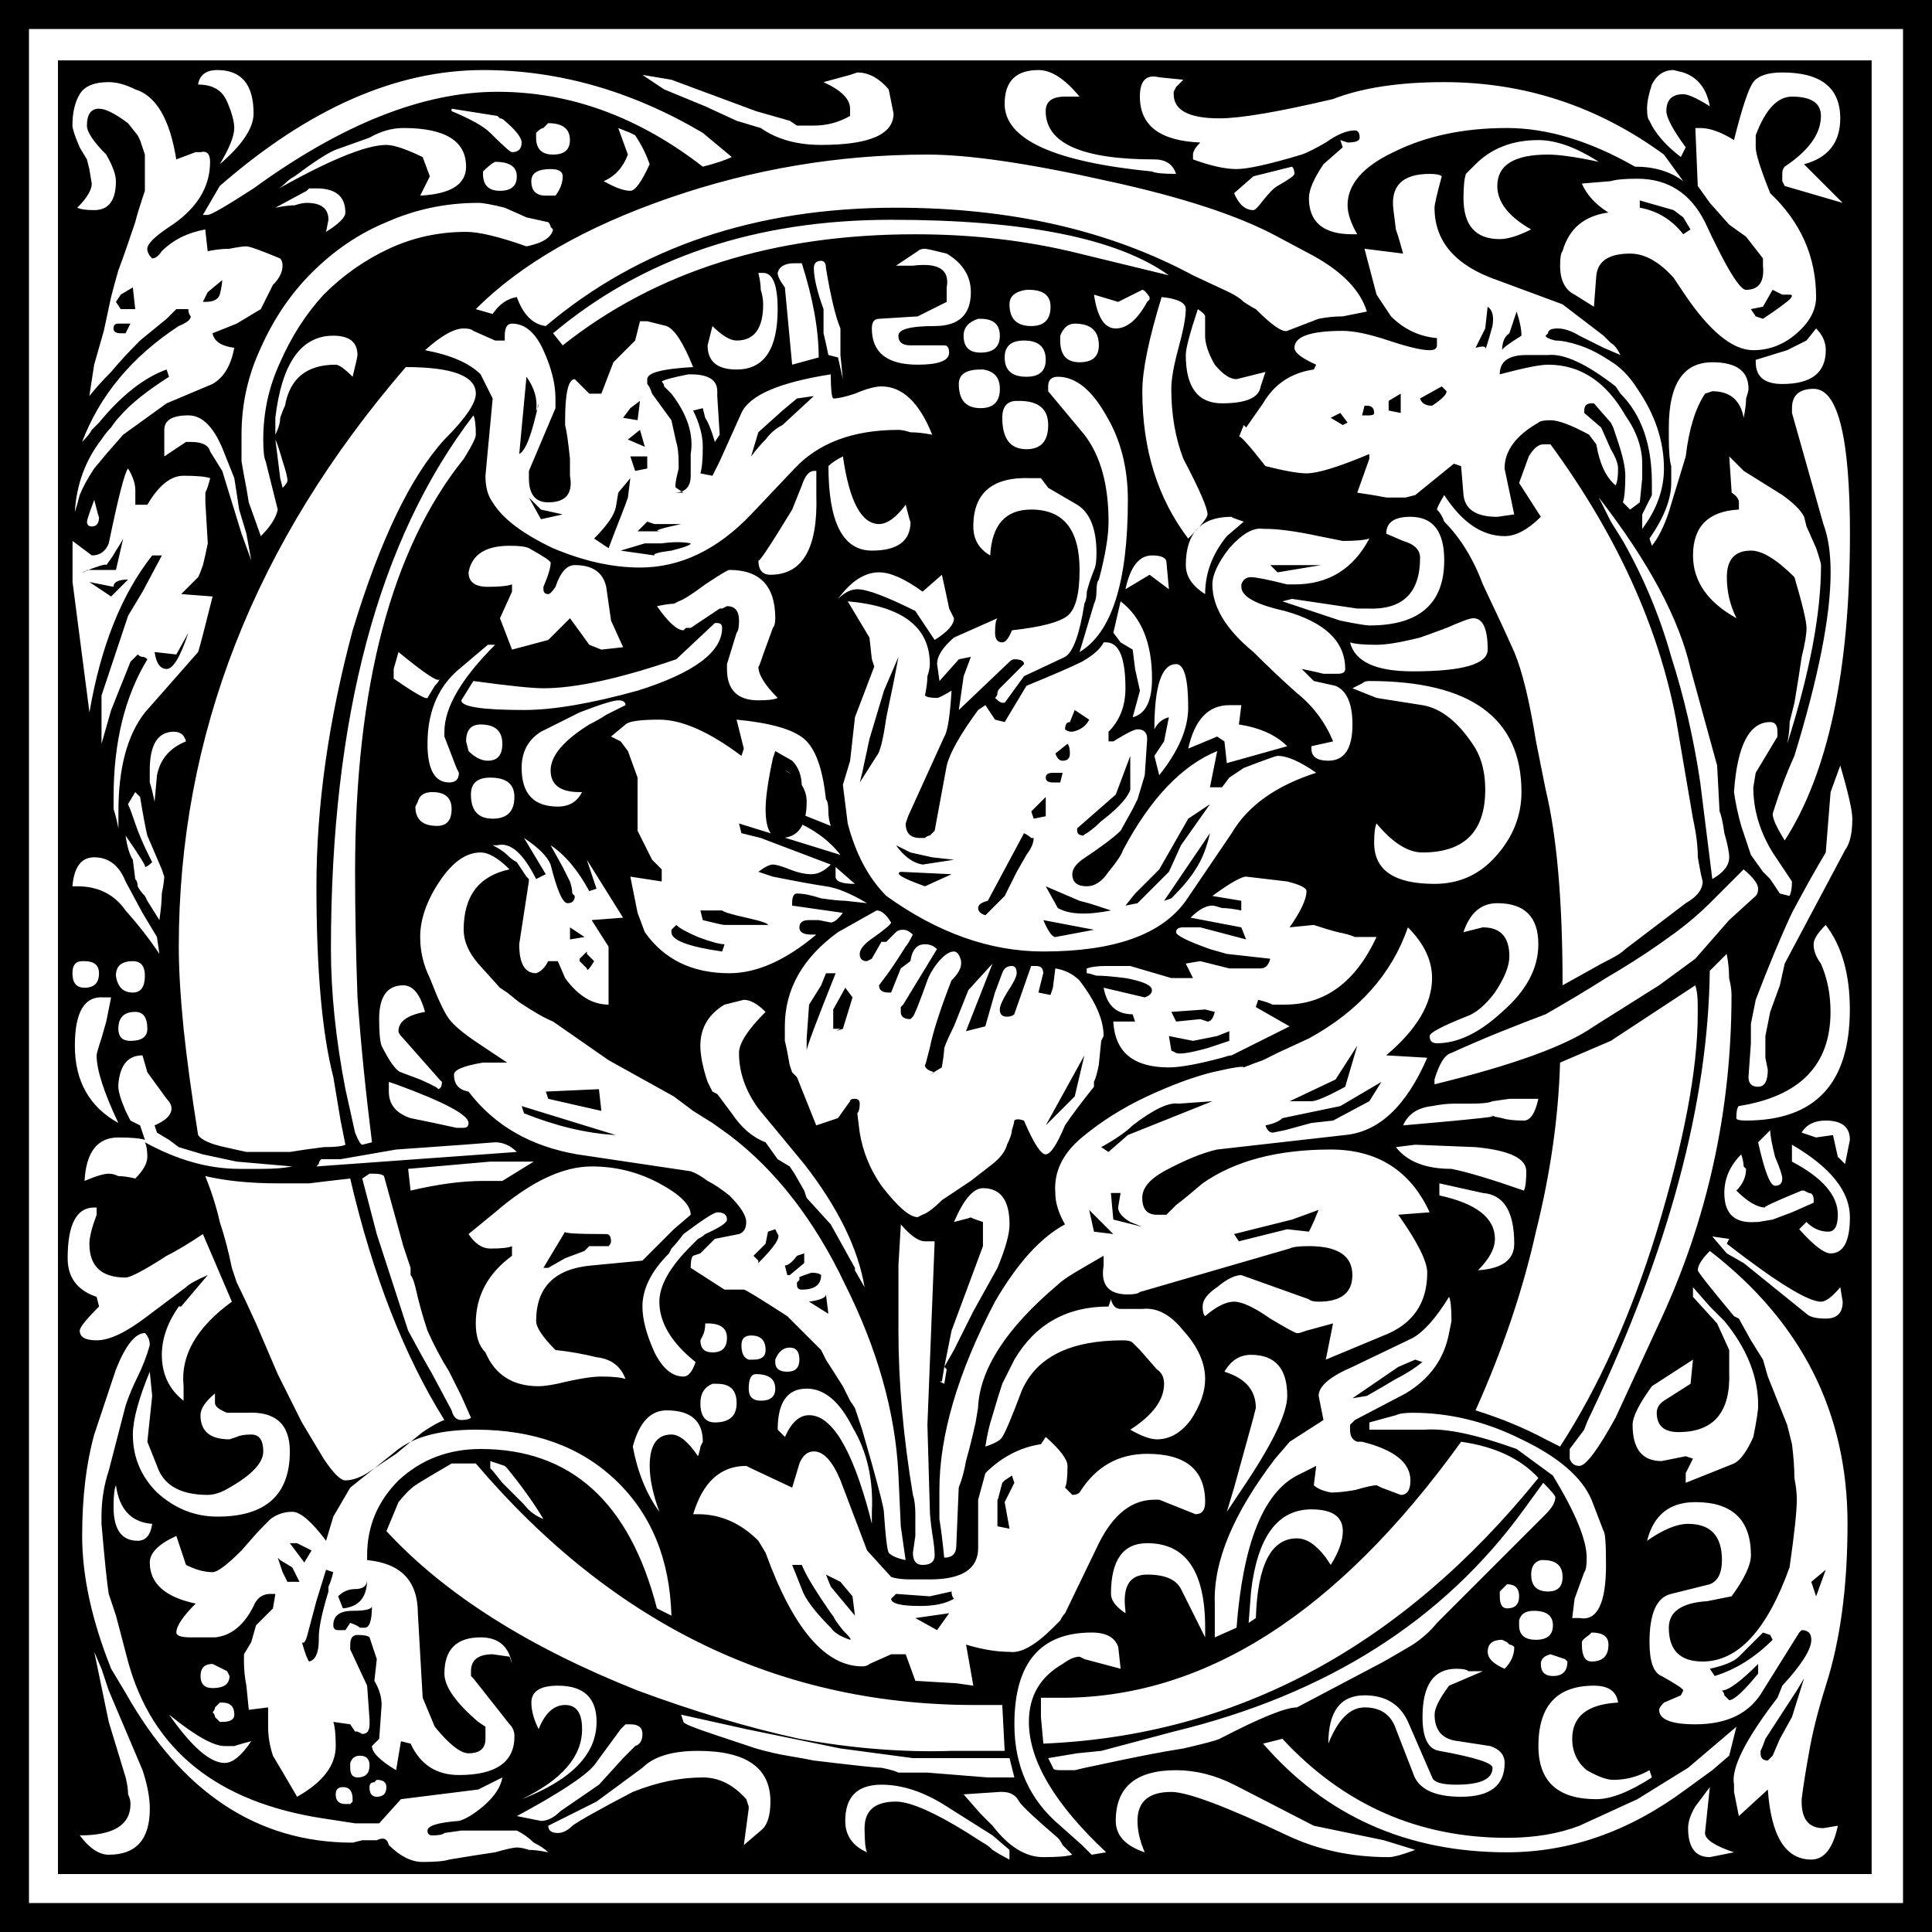 <?xml version="1.0" encoding="UTF-8" standalone="no"?>
<!-- Created with Inkscape (http://www.inkscape.org/) -->
<svg xmlns:inkscape="http://www.inkscape.org/namespaces/inkscape" xmlns:rdf="http://www.w3.org/1999/02/22-rdf-syntax-ns#" xmlns="http://www.w3.org/2000/svg" xmlns:xlink="http://www.w3.org/1999/xlink" xmlns:ns1="http://sozi.baierouge.fr" xmlns:cc="http://creativecommons.org/ns#" xmlns:sodipodi="http://sodipodi.sourceforge.net/DTD/sodipodi-0.dtd" xmlns:dc="http://purl.org/dc/elements/1.1/" id="svg3068" viewBox="0 0 500 500" version="1.1" inkscape:version="0.91 r13725">
  <g id="layer1" transform="translate(-146.86 -119.79)">
    <path id="path3006" style="fill:#000000" d="m146.86 619.79v-500h500v500h-500m7.5-7.5h485v-485h-485v485m7.5-7.5v-469.38h469.38v469.38h-469.38m36.25-463.12c3.75 0 6.25 1.459 7.5 4.375 1.25 2.917 1.875 5.209 1.875 6.875-0 2.084-1.25 5.209-3.75 9.375 5.833-5 8.75-9.374 8.75-13.125-0-7.5-3.125-11.25-9.375-11.25-2.917 0-4.583 1.25-5 3.75m5.625 26.25-4.375 7.5h1.25c0.833 0 4.792-2.291 11.875-6.875 22.917-16.666 43.958-25 63.125-25 18.75 0 36.458 6.459 53.125 19.375 1.666-0.416 3.125-0.833 4.375-1.25 1.25-0.416 2.291-0.833 3.125-1.25l-7.5-6.25c-18.334-10.833-37.292-16.25-56.875-16.25-22.5 0-45.208 10-68.125 30m369.38-20c-0 1.667 0.208 2.709 0.625 3.125l0.625 1.25c1.666 2.917 4.166 5.625 7.5 8.125l1.25-2.5c-3.334-4.583-5-7.708-5-9.375-0-2.916 1.458-4.375 4.375-4.375 1.25 0 3.541 1.042 6.875 3.125-0.834-4.583-3.126-7.5-6.875-8.75l-2.5-0.625c-2.501 0-4.375 1.25-5.625 3.75-0.834 2.501-1.25 4.584-1.25 6.25m22.5 8.125c-3.334-2.083-6.25-3.124-8.75-3.125h-1.25l0.625 15 3.125 4.375 5 5.625 4.375 3.125 4.375 5.625v1.875c0.416 4.167-1.042 6.25-4.375 6.25-1.667 0-5.209-5.833-10.625-17.5-3.751-7.5-9.584-11.25-17.5-11.25-3.334 0-5.625 0.209-6.875 0.625l-7.5 0.625c1.25 2.917 3.541 5.417 6.875 7.5-6.25 0.834-10.209 4.167-11.875 10-0.417 0.417-0.625 1.667-0.625 3.75-0 3.751 1.25 6.25 3.75 7.5l5 3.125 0.625-8.125c0.416-3.749 3.333-5.625 8.75-5.625 3.749 0 7.5 2.084 11.25 6.25l2.5 3.75c6.666 10 12.708 15 18.125 15 4.166 0 7.916-1.458 11.25-4.375 3.333-2.916 5-6.041 5-9.375-0-10.416-3.959-19.375-11.875-26.875-2.501-6.25-3.751-10.208-3.75-11.875v-3.125c2.499-6.666 5.625-9.999 9.375-10 5 0 7.5 1.667 7.5 5-0 4.584-3.126 8.959-9.375 13.125-0.417 0.417-0.625 1.042-0.625 1.875v1.875l0.625 1.25 15 4.375-10-10c6.25-1.666 9.374-5.625 9.375-11.875-0-7.916-5-11.875-15-11.875-3.751 0-6.25 0.834-7.5 2.5-1.25 1.667-2.917 6.667-5 15m-144.38 8.75c-0.834-2.499-2.709-3.749-5.625-3.75-18.75 0-28.125-4.166-28.125-12.5-0-2.499 1.666-3.749 5-3.75h3.75c-3.75-4.583-7.292-6.875-10.625-6.875-5.834 0-8.75 2.917-8.75 8.75-0 9.167 12.708 15 38.125 17.5 0.833 0.417 2.916 0.625 6.25 0.625m-91.25-23.75c4.583 2.084 6.875 4.375 6.875 6.875v1.875c-2.917 1.667-6.042 2.501-9.375 2.5h-4.375l-1.875-1.25-8.75-2.5-21.875-8.125-7.5-1.25 5.625 3.75 10.625 4.375 8.125 3.75 6.25 1.875c4.166 2.917 9.375 4.375 15.625 4.375 12.5 0 18.75-2.708 18.75-8.125-0 0-0.417-2.083-1.25-6.25-2.5-2.916-5.209-4.375-8.125-4.375l-1.875 0.625-6.875 1.875m97.5 15.625c-1.25 1.25-1.875 2.292-1.875 3.125v1.25c4.583 1.667 8.333 2.501 11.25 2.5 2.916 0 8.541-1.25 16.875-3.75 1.25-0.416 3.333-1.458 6.25-3.125 2.916-2.083 5.416-3.124 7.5-3.125 0.833 0 1.25 0.625 1.25 1.875-0 0.834-1.042 1.25-3.125 1.25l-1.875-0.625 0.625 1.875-5 4.375c-2.501 3.751-3.751 6.667-3.75 8.75-0 6.25 3.749 9.376 11.25 9.375h1.25c-1.667-2.916-2.501-5.416-2.5-7.5-0-5.416 3.958-9.999 11.875-13.75 8.333-4.166 18.125-6.25 29.375-6.25 10.416 0 21.458 3.334 33.125 10 5 0 9.166 1.25 12.5 3.75l-5-6.875c-17.084-12.5-36.042-18.75-56.875-18.75-11.667 0-21.25 1.459-28.75 4.375-14.167 3.334-23.959 5-29.375 5-7.917 0-11.875-2.083-11.875-6.25v-0.625l0.625-1.25 1.875-1.875-6.25-0.625c-3.334-0.833-5 0.834-5 5-0 7.5 5.208 11.459 15.625 11.875m-291.88-4.375c-0 0.834 0.625 2.709 1.875 5.625l1.875 3.125 0.625 2.5 0.625 3.75c-0 1.667-1.25 3.751-3.75 6.25 0.833 0.417 2.292 0.625 4.375 0.625 3.75 0 5.625-2.499 5.625-7.5-0-1.666-0.833-3.958-2.5-6.875-3.333-3.333-5-5.833-5-7.5-0-2.916 1.042-4.375 3.125-4.375 1.667 0 4.167 1.25 7.5 3.75l2.5 3.125 0.625 1.25 1.25 3.75v1.25 8.125l-0.625 1.875c-0.833 2.501-1.458 4.584-1.875 6.25-1.667 5-3.125 9.167-4.375 12.5-0.833 2.917-1.458 5.209-1.875 6.875l-1.875 8.75-2.5 8.75-1.25 8.125c1.667-2.083 3.542-4.166 5.625-6.25 2.083-2.499 4.583-5.208 7.5-8.125l6.875-5.625 2.5-2.5h3.125c-0 0.834 0.208 1.459 0.625 1.875-0 0.834-1.042 1.667-3.125 2.5-12.083 7.917-20.417 17.917-25 30 1.25-1.25 2.083-2.291 2.5-3.125l1.875-1.875c5.833-7.083 11.667-11.666 17.5-13.75l0.625 1.875c-5.833 3.751-10 7.084-12.5 10-0.833 0.834-1.667 1.875-2.5 3.125-0.833 0.834-1.667 1.875-2.5 3.125-4.167 5.417-6.458 11.667-6.875 18.75 0.417-1.25 0.833-2.708 1.25-4.375 0.833-2.083 2.083-4.375 3.75-6.875l3.125-3.75 4.375-5 11.25-8.125 11.875-5c2.917-1.666 4.792-4.791 5.625-9.375-3.333-0.416-5.208-1.666-5.625-3.75 2.083-0.833 4.167-1.666 6.25-2.5 2.083-1.25 4.167-2.499 6.25-3.75l3.125-6.25c1.667-1.666 2.5-3.333 2.5-5-0-0.833-0.208-1.458-0.625-1.875-5-2.083-7.917-3.124-8.75-3.125-0.833 0-2.292 0.209-4.375 0.625-1.667 0-3.542 0.209-5.625 0.625l-0.625-5.625c-4.583 0.834-8.333 2.709-11.25 5.625-0.833 1.25-1.667 1.875-2.5 1.875-0.833-0.833-1.25-1.666-1.25-2.5-0-1.25 1.875-3.124 5.625-5.625 7.083-4.583 10.625-10.208 10.625-16.875-0-2.083-0.833-2.916-2.5-2.5h-1.25l-5 1.875c-1.667-10.416-5.208-16.458-10.625-18.125-2.5-1.25-4.792-1.875-6.875-1.875-3.75 0-6.25 1.042-7.5 3.125-1.25 2.084-1.875 4.792-1.875 8.125m98.125-3.75c5 2.084 8.333 3.959 10 5.625 3.333 3.334 5.208 5 5.625 5 1.666 0 2.5-0.833 2.5-2.5-0-1.25-1.458-3.124-4.375-5.625-0.417-0.416-0.834-0.625-1.25-0.625l-0.625-0.625-11.875-1.875v0.625m25 3.125c-0.417 0.417-0.833 0.834-1.25 1.25-0.417 0-1.042 0.417-1.875 1.25v1.25c-0 2.917 1.458 4.375 4.375 4.375 2.916 0 4.375-1.25 4.375-3.75-0-2.916-1.875-4.375-5.625-4.375m-71.875 18.125c14.583-8.333 24.583-12.5 30-12.5 2.083 0 5.625 1.25 10.625 3.75l-1.25-0.625 1.875 5-2.5 5c7.916-0.416 11.875-2.916 11.875-7.5-0-6.666-5.417-9.999-16.25-10-2.917 0-5.833 0.834-8.75 2.5l-8.75 3.125c-2.083 0.834-5.625 3.126-10.625 6.875-0.833 0.417-1.667 1.042-2.5 1.875-0.833 0.834-2.083 1.667-3.75 2.5m92.5-10c-1.25 3.334-3.334 5.625-6.25 6.875 2.916 1.667 5.208 2.501 6.875 2.5 1.25 0 2.916-2.291 5-6.875-0.833-2.499-2.084-5-3.75-7.5l-1.25-0.625-3.125-1.25 2.5 6.875m219.38 2.5-2.5 2.5c-0.417 1.25-0.625 3.334-0.625 6.25-0 7.084 3.124 10.625 9.375 10.625 2.083 0 4.791-0.833 8.125-2.5-5.834-3.333-8.751-7.083-8.75-11.25-0-5.416 4.375-8.124 13.125-8.125 2.916 0 7.291 0.625 13.125 1.875-5.834-3.749-11.042-5.625-15.625-5.625-6.667 0-12.084 2.084-16.25 6.25m-258.75 37.5 4.375 1.25c1.666-2.499 3.75-3.958 6.25-4.375 1.666 4.584 4.166 7.084 7.5 7.5 24.166-20.416 54.375-30.625 90.625-30.625 29.583 0 55.208 5.834 76.875 17.5l9.375 4.375c1.666 0.834 2.916 1.667 3.75 2.5 1.25 0.834 2.291 1.459 3.125 1.875 4.166 4.167 6.875 6.042 8.125 5.625l8.125-3.125c2.083-0.416 4.166-0.625 6.25-0.625 2.083-0.416 4.166-0.833 6.25-1.25-1.667-5.416-6.25-10.208-13.75-14.375l-9.375-5c-10-5.416-24.584-10.208-43.75-14.375-20.417-4.583-36.042-6.875-46.875-6.875-22.917 0-45.209 3.751-66.875 11.25-21.667 7.5-38.334 17.084-50 28.75m5-38.125c-0.833 0.417-1.875 1.25-3.125 2.5v0.625c-0 2.917 1.458 4.375 4.375 4.375 2.916 0 4.375-1.25 4.375-3.75-0-2.499-1.875-3.749-5.625-3.75m191.25 8.125c1.25 2.917 2.916 4.375 5 4.375 0.416 0 1.25-0.833 2.5-2.5 1.666-2.083 2.916-3.333 3.75-3.75 2.916-1.666 4.375-2.708 4.375-3.125-0-0.833-0.209-1.458-0.625-1.875l-5 1.25-5 1.25-5 4.375m-175.62 0.625c1.25-1.666 1.875-3.333 1.875-5-0-1.25-1.042-1.875-3.125-1.875-3.334 0-5 1.042-5 3.125-0 2.501 1.25 3.751 3.75 3.75h2.5m217.5 8.75 0.625 1.875 1.25 4.375-10-1.25 3.125 11.875 3.75 5.625c3.333 3.334 7.291 5.209 11.875 5.625v1.875c-0 0.834-0.625 1.25-1.875 1.25-2.084 0-5.625-0.833-10.625-2.5-5-1.666-8.959-2.499-11.875-2.5-8.334 0-12.5 1.459-12.5 4.375-0 1.25 1.875 2.709 5.625 4.375l-0.625 1.25c-5.834 0.834-10.209 3.751-13.125 8.75l-4.375 6.25-0.625-0.625-1.25 3.125c-0-0.833 2.291 1.667 6.875 7.5 5 1.25 8.541 1.875 10.625 1.875 2.916 0 8.333-1.666 16.25-5v1.25l-3.125 8.75c2.916 0.417 5.416 0.834 7.5 1.25 2.083 0 3.749 0 5 0l2.5-0.625 10-8.125 1.875 0.625 0.625 7.5c0.416 3.75 3.333 5.625 8.75 5.625l4.375-0.625-2.5-11.875c-0-4.583 2.916-8.541 8.75-11.875 0.416-0.416 1.458-0.625 3.125-0.625 2.083 0 5.416 1.25 10 3.75l1.875 2.5c0.833 5 2.499 8.542 5 10.625 0.416-0.833 0.625-2.291 0.625-4.375-0-1.25-0.625-2.916-1.875-5l-2.5-5.625-4.375-3.75v-0.625c-0-1.25 0.625-1.875 1.875-1.875h0.625l4.375 5 0.625 1.25 0.625 1.875 0.625 1.875c1.25 3.75 1.875 6.667 1.875 8.75-0 3.334-0.209 5.625-0.625 6.875l1.875 1.875 2.5-1.875 0.625-6.25v-3.75c-0-4.166-1.459-8.333-4.375-12.5-5-8.749-11.667-13.125-20-13.125-2.084 0-6.25 0.834-12.5 2.5-0-3.333 2.291-5 6.875-5h5.625c4.166-0.416 9.999 2.292 17.5 8.125l1.25 1.875c5.416 5.417 8.124 13.125 8.125 23.125v3.125l-2.5 5v3.75c3.749-5 5.625-10.208 5.625-15.625-0-7.083-2.292-13.958-6.875-20.625-2.084-3.333-4.584-5.833-7.5-7.5-2.501-1.666-5-2.916-7.5-3.75-2.501-0.833-4.584-1.25-6.25-1.25-1.667-0.416-2.501-0.833-2.5-1.25l0.625-0.625c-0-0.833 0.833-1.25 2.5-1.25 1.666 0 3.541 0.625 5.625 1.875l6.25 3.125 4.375 1.875c-0.834-1.666-1.667-2.708-2.5-3.125-0.834-0.833-1.459-1.458-1.875-1.875l-10.625-8.125-16.875-6.25c-10.834-3.749-16.25-9.999-16.25-18.75-0-0.833 0.625-3.541 1.875-8.125-0.417-0.416-1.459-0.625-3.125-0.625-7.084 0-10.209 3.126-9.375 9.375l0.625 5m-290-5.625c2.083-0.416 3.75-0.625 5-0.625 1.25-0.416 2.292-0.625 3.125-0.625 3.75 0 5.625 1.459 5.625 4.375l-0.625 3.125c3.333-2.083 5-3.749 5-5-0-4.166-2.5-6.25-7.5-6.25h-1.25-0.625l-0.625 0.625-8.125 4.375m-7.5 72.5 0.625 3.75 3.125 8.75c2.5-2.5 3.958-4.791 4.375-6.875l-3.125-12.5c-0.417-0.833-0.625-2.708-0.625-5.625-0-7.083 1.458-13.75 4.375-20 2.917-6.666 6.667-12.5 11.25-17.5 5-5 10.625-8.958 16.875-11.875 6.25-2.916 12.917-4.375 20-4.375 3.333 0 8.541 1.25 15.625 3.75 4.166-0.833 6.458-2.291 6.875-4.375l-0.625-0.625c-0-0.416-0.209-0.833-0.625-1.25l-5.625-1.25-5.625-2.5c-3.334-0.833-5.625-1.25-6.875-1.25-8.334 0-16.25 1.667-23.75 5-7.083 2.917-13.542 7.292-19.375 13.125-5.417 5.417-9.792 11.875-13.125 19.375-3.333 7.084-5 14.584-5 22.5-0 2.084-0 4.375 0 6.875 0.417 2.5 0.833 4.792 1.25 6.875m79.375-40 2.5 3.125c24.166-19.166 54.583-28.75 91.25-28.75 15 0 29.166 1.667 42.5 5l23.125 5.625c-13.334-9.583-37.292-14.375-71.875-14.375-35 0-64.167 9.792-87.5 29.375m88.75-17.5h4.375c6.666-0.833 9.583 1.042 8.75 5.625v3.75l-7.5 3.75-10 0.625c-1.25 0-1.875 0.834-1.875 2.5-0 6.25 3.958 9.376 11.875 9.375 5.416 0 8.125-1.041 8.125-3.125-0-1.25-0.417-1.875-1.25-1.875h-8.75c-2.084 0-3.125-0.833-3.125-2.5-0-1.666 3.125-2.499 9.375-2.5 6.25 0 9.375-2.916 9.375-8.75-0-4.166-2.084-7.5-6.25-10-3.334-0.833-5.209-1.25-5.625-1.25-0.833 0-1.458 0.209-1.875 0.625l-5.625 3.75m-18.75 11.25c-0 2.084-0 4.167 0 6.25 0.417 1.667 0.833 3.542 1.25 5.625l2.5 0.625 1.25 5.625-0.625-6.25v-2.5-4.375c-1.25-2.916-2.5-8.124-3.75-15.625-0-1.25-0.417-1.875-1.25-1.875-1.25 0-1.875 0.625-1.875 1.875-0 2.501 0.833 6.042 2.5 10.625m-10-5.625 1.875 20 6.875-1.875c-0-7.083-1.458-15.208-4.375-24.375h-1.875c-2.5 0-3.959 0.834-4.375 2.5-0 0.834 0.625 2.084 1.875 3.75m-6.875-3.75c0.417 1.667 0.625 3.126 0.625 4.375 0.416 1.25 0.625 2.501 0.625 3.75-0 6.25-2.292 9.376-6.875 9.375-1.667 0-3.75-1.25-6.25-3.75-0.834 3.334-1.25 5-1.25 5-0 4.167 2.5 6.25 7.5 6.25 7.083 0 10.625-5.208 10.625-15.625-0-6.25-1.25-9.374-3.75-9.375h-1.25m86.875 5.625c0.833 5.834 2.708 8.751 5.625 8.75 2.916 0 5.625-2.291 8.125-6.875l0.625-0.625v-0.625c-0.834-1.25-1.459-1.875-1.875-1.875l-6.25 3.125-6.25-1.875m-17.5-1.25c-2.917 0.417-4.375 1.667-4.375 3.75-0 3.751 1.875 5.625 5.625 5.625 3.333 0 5-1.666 5-5-0-2.916-1.875-4.375-5.625-4.375h-0.625m35 1.875c-3.334 10.834-5 18.959-5 24.375-0 15 3.958 27.709 11.875 38.125 3.333-3.333 5-5.416 5-6.25-0-1.666-2.084-6.458-6.25-14.375-2.084-5.416-3.125-11.458-3.125-18.125-0-2.499 0.625-6.041 1.875-10.625 1.25-4.583 1.875-7.916 1.875-10-0-1.666-2.084-2.708-6.25-3.125m9.375 3.125c-2.084 6.25-3.125 10.209-3.125 11.875-0 8.334 3.125 12.5 9.375 12.5 6.25 0 9.583-1.458 10-4.375l1.25-3.75-7.5 1.875c-1.667 0-3.542-1.25-5.625-3.75-1.667-2.916-2.5-5.416-2.5-7.5v-5c-0-0.416-0.625-1.041-1.875-1.875m-56.875 2.5c-2.5 0.834-3.75 2.292-3.75 4.375-0 2.917 1.458 4.375 4.375 4.375 3.333 0 5-1.458 5-4.375-0-2.916-1.667-4.375-5-4.375h-0.625m-87.5 0.625-1.25 5-5.625 5.625-3.125 8.125h-3.125l-3.75-3.75c-1.667 0-2.5 3.542-2.5 10.625-0-0.833-0-0.416 0 1.25 0.416 1.667 0.833 4.584 1.25 8.75v4.375c0.833 4.584-1.042 6.875-5.625 6.875-3.334 0-5-2.083-5-6.25v-1.875l6.875-16.25v-2.5c-0-3.749-1.042-7.916-3.125-12.5-2.084-4.583-4.792-6.875-8.125-6.875-1.25 0-1.875 1.042-1.875 3.125v1.25h-2.5l-5.625-2.5c-0.417-0.416-1.25-0.625-2.5-0.625-2.5 0-5.833 1.875-10 5.625 6.666 1.25 11.458 3.334 14.375 6.25l3.125 6.25-1.875 20c-0 2.917 0.625 5.209 1.875 6.875 2.5 4.167 7.708 8.125 15.625 11.875 7.916 3.334 15.416 5 22.5 5 10.416 0 20-4.583 28.75-13.75l11.25-11.875c6.25-6.666 15.208-10 26.875-10 0.833 0 1.875 0.209 3.125 0.625 1.666 0 3.541 0.209 5.625 0.625-3.334-8.333-7.709-12.5-13.125-12.5-1.667 0-3.959 0.625-6.875 1.875-2.5 0.834-4.375 1.25-5.625 1.25-0.417-0.416-0.625-2.499-0.625-6.25-13.334 2.084-21.042 5.417-23.125 10l-5.625 12.5-1.875 3.75-3.125-0.625c0.416-1.25 0.625-3.541 0.625-6.875-0-2.916-0.833-6.041-2.5-9.375l2.5-0.625c-0 0 0.208 0.834 0.625 2.5 0.833 1.25 1.666 3.334 2.5 6.25l1.25-1.875-0.625-10v-1.25c-0-2.916-2.292-4.375-6.875-4.375h-0.625c-4.167 0.834-6.459 1.459-6.875 1.875 0.417 0.417 0.625 0.834 0.625 1.25 0.417 0.417 1.041 1.042 1.875 1.875 4.166 5.417 5.833 10.625 5 15.625v5.625c-0 2.917-1.458 4.375-4.375 4.375h2.5l-1.875-1.25c-0.417 0-0.209-1.666 0.625-5v-1.25c-0-2.5-0.209-4.375-0.625-5.625l-1.25-5.625-5-6.875c-0.417-1.25-0.834-2.083-1.25-2.5-0-0.833-0-1.25 0-1.25-0-1.666 3.958-2.708 11.875-3.125-2.5-6.25-4.792-9.791-6.875-10.625l-5-1.25h-1.875m112.5 0.625c-1.667 0-2.917 1.042-3.75 3.125v1.25c-0 3.751 1.666 5.625 5 5.625 3.333 0 5-1.458 5-4.375-0-3.749-2.084-5.625-6.25-5.625m191.88 1.25-2.5 3.125-5 2.5-8.125 2.5v0.625c-0 3.751 2.291 5.625 6.875 5.625 7.5 0 11.25-2.916 11.25-8.75-0-2.083-0.834-3.958-2.5-5.625m-398.75 23.125v4.375c0.833-1.666 1.25-3.125 1.25-4.375 0.417-1.25 0.833-2.291 1.25-3.125 1.25-7.083 5.625-10.625 13.125-10.625 0.833 0 2.292 1.042 4.375 3.125 0.833-3.333 1.25-5.208 1.25-5.625-0-3.333-2.083-5-6.25-5-8.333 0-13.333 7.084-15 21.25m193.75-20c-3.334 0-5 1.459-5 4.375-0 3.334 1.875 5 5.625 5 3.333 0 5-1.458 5-4.375-0-3.333-1.875-5-5.625-5m166.88 25c-0 3.75 0.208 6.25 0.625 7.5v4.375c-0 4.167-1.875 8.959-5.625 14.375l0.625 1.875c1.666-2.083 3.124-5 4.375-8.75 1.25-4.166 2.708-8.958 4.375-14.375 0.833-7.083 2.499-12.5 5-16.25l1.875-0.625c4.583 0 7.291 2.292 8.125 6.875 0.416-2.083 0.625-3.749 0.625-5 0.416-1.25 0.625-2.083 0.625-2.5-0-4.583-3.126-6.875-9.375-6.875-7.5 0-11.25 5.625-11.25 16.875v2.5m-380.62 180.62c0.833 1.25 3.125 2.292 6.875 3.125l5.625 1.25h5.625c1.667 0 3.542 0 5.625 0 2.5-0.417 5.417-0.833 8.75-1.25 2.917 0 4.792-0.208 5.625-0.625l-1.25-6.25-1.875-11.25c-2.917-11.25-4.375-27.708-4.375-49.375-0-20.833 3.125-42.916 9.375-66.25 7.083-23.333 15-39.791 23.75-49.375 5.416-5.416 8.125-9.374 8.125-11.875-0-4.583-6.042-6.875-18.125-6.875-39.167 45.417-58.75 95.417-58.75 150-0 5.834 0.417 12.917 1.25 21.25 0.833 7.917 2.083 17.084 3.75 27.5m203.12-198.12h-0.625c-3.75 0-5.625 1.25-5.625 3.75-0 4.167 1.875 6.25 5.625 6.25 3.333 0 5-1.666 5-5-0-2.916-1.458-4.583-4.375-5m28.75 60.625-3.75 12.5c8.333-5 12.5-18.125 12.5-39.375-0-8.333-1.875-15.625-5.625-21.875-3.75-6.666-7.917-9.999-12.5-10-1.667 0-2.5 0.834-2.5 2.5v1.25l9.375 11.25c4.166 5.417 6.25 12.917 6.25 22.5-0 3.75-0.834 8.75-2.5 15-0.417 0.417-0.625 1.459-0.625 3.125-0 1.25-0.209 2.292-0.625 3.125m181.25 39.375c-2.084 4.584-3.959 9.584-5.625 15-0 1.25 1.041 3.542 3.125 6.875 11.25-17.5 16.875-43.958 16.875-79.375-0-25-3.126-37.5-9.375-37.5-3.751 0-5.625 1.667-5.625 5v1.25l8.125 28.75c1.25 3.334 1.875 7.5 1.875 12.5-0 11.25-3.126 27.084-9.375 47.5m-200.62-91.875h-0.625c-2.5 0-3.75 1.459-3.75 4.375-0 5.417 2.083 8.125 6.25 8.125 3.75 0 5.625-2.083 5.625-6.25-0-4.166-2.5-6.25-7.5-6.25m-141.25 3.75c-24.583 32.084-36.875 78.125-36.875 138.12-0 11.25 1.25 23.334 3.75 36.25l2.5 11.25c0.833 2.084 1.458 3.125 1.875 3.125l2.5-0.625c-1.667-13.333-2.917-25.833-3.75-37.5-0.417-11.666-0.625-22.5-0.625-32.5-0-47.916 9.375-83.541 28.125-106.88 2.083-3.333 3.125-5.416 3.125-6.25-0-2.5-0.209-4.166-0.625-5m-57.5 37.5-1.25-6.875-1.875-6.25-1.25-8.125-2.5-6.25c-2.5-6.666-5.625-10-9.375-10-4.167 0-6.25 1.25-6.25 3.75v6.875l5.625-3.75h1.25c2.917 0 4.583 0.834 5 2.5l3.125 5 5 16.25 2.5 6.875m6.25-31.25 1.25 10 0.625 2.5c0.833-0.833 1.25-1.458 1.25-1.875-0-0.833-0.417-2.5-1.25-5-0.833-2.916-1.458-4.791-1.875-5.625m327.5 20c-3.334 3.334-6.459 5-9.375 5-5.834 0-11.042-3.541-15.625-10.625-1.25 2.084-1.875 3.334-1.875 3.75 0.833 0.834 1.458 1.875 1.875 3.125 4.166 4.167 7.5 9.584 10 16.25l5 10.625c2.083 4.584 3.124 6.875 3.125 6.875 2.083 5 3.958 12.709 5.625 23.125l2.5 12.5c2.916 12.084 4.375 28.959 4.375 50.625l5.625-3.125c2.916-1.666 5.208-2.916 6.875-3.75 1.666-0.833 2.916-1.666 3.75-2.5l15.625-11.875c2.916-1.666 4.375-3.541 4.375-5.625-0.417-1.666-0.834-3.75-1.25-6.25-0-2.916-0.417-6.25-1.25-10l-4.375-25.625c-4.584-24.166-15.417-47.916-32.5-71.25h-1.875c-1.25 0-2.501 1.042-3.75 3.125l-2.5 6.875 5.625 8.75m-180.62-15.625c-1.667 0.834-2.917 1.667-3.75 2.5-0 14.584 3.75 21.875 11.25 21.875 6.666 0 10-2.5 10-7.5-0 0.417-0.417-1.041-1.25-4.375-2.5 3.334-4.792 5-6.875 5-4.584 0-7.709-5.833-9.375-17.5m229.38 0 0.625 9.375c1.25 0.834 1.875 1.667 1.875 2.5v1.875c-7.917 0.417-11.875 4.375-11.875 11.875-0 6.667 3.749 12.084 11.25 16.25-1.667-3.333-2.501-6.875-2.5-10.625-0-4.583 2.083-6.875 6.25-6.875 2.916 0 6.666 2.292 11.25 6.875 2.083 7.084 3.124 11.459 3.125 13.125-0 1.667-0.417 4.167-1.25 7.5-0.417 2.917-1.042 6.875-1.875 11.875-0.417 1.667-0.834 3.334-1.25 5-0 1.667-0.209 3.542-0.625 5.625 5.833-18.333 8.749-33.75 8.75-46.25-0-0.416-0.417-1.875-1.25-4.375l-2.5-5.625-0.625-2.5c-0.834-1.666-2.709-3.541-5.625-5.625l-10-6.25-3.75-3.75m-414.38 3.125c-0.833 0.834-2.5 7.292-5 19.375-0.833 2.084-2.292 3.125-4.375 3.125l-5-3.75v10.625l4.375 33.75c2.917-17.083 8.333-30.625 16.25-40.625h2.5l-5 9.375-3.75 6.25-0.625 1.875-6.25 18.75v12.5l2.5-8.75 3.75-9.375 1.25-3.125 1.875-1.875c0.417 0.417 0.833 0.625 1.25 0.625 0.417 0 0.833 0.209 1.25 0.625-5.833 9.584-8.75 21.459-8.75 35.625-0 0.834-0 1.875 0 3.125 0.417 1.25 0.833 2.917 1.25 5v-4.375c-0-11.25 2.292-19.791 6.875-25.625l13.75-15.625c0.417-1.25 1.667-6.041 3.75-14.375l-8.125-0.625 4.375-4.375c0.417-0.833 0.833-1.875 1.25-3.125 0.417-1.666 0.833-3.541 1.25-5.625l-0.625-10.625c-0-0.833-0-1.666 0-2.5 0.417-0.833 0.833-2.083 1.25-3.75-1.25-0.416-3.542-0.625-6.875-0.625-3.333 0-6.458 2.5-9.375 7.5h-3.125v-3.75c-0-1.666-0.625-3.541-1.875-5.625m178.12 0.625h-0.625c-1.25 0-2.292 1.25-3.125 3.75-0.833 2.084-1.667 4.167-2.5 6.25-5.834 9.584-8.75 13.959-8.75 13.125-0 2.5 1.041 3.75 3.125 3.75 8.333 0 12.291-6.875 11.875-20.625v-1.875-4.375m45 21.875c0.417-7.916 3.958-11.875 10.625-11.875 8.333 0 12.5 5.209 12.5 15.625-0 6.25-1.042 10.209-3.125 11.875-2.084 1.667-6.875 2.917-14.375 3.75-0.833 2.084-1.667 3.125-2.5 3.125-1.25 0-1.875-0.833-1.875-2.5-0-2.083 0.208-3.333 0.625-3.75l-11.25 5c-2.917 2.5-4.375 4.792-4.375 6.875l0.625 4.375 5-5.625 3.125-0.625-1.875 5-1.25 8.75 13.125-12.5c0.416-0.417 0.833-0.625 1.25-0.625 1.666 0 2.5 0.417 2.5 1.25l-6.25 6.25c-0.417 0.417-0.625 0.834-0.625 1.25-0 0.417-0.209 0.834-0.625 1.25 0.833 0.833 1.458 1.25 1.875 1.25h0.625l5-6.875 10.625-5c2.083-1.25 3.75-5.833 5-13.75 0.416-0.833 0.625-1.875 0.625-3.125 0.416-1.666 1.041-3.541 1.875-5.625 0.416-0.833 0.625-2.291 0.625-4.375-0-6.25-1.667-10.416-5-12.5l-7.5-4.375-1.875-2.5h-2.5c-10-0.416-15 3.75-15 12.5-0 3.334 1.458 5.834 4.375 7.5m157.5-15 3.125 6.25 3.125 5c5.416 9.584 9.583 19.584 12.5 30 3.333 10.417 5.833 21.25 7.5 32.5l3.125 25c2.916-1.666 4.375-3.541 4.375-5.625-0-1.25-0.417-3.333-1.25-6.25-0.417-2.916-0.834-4.791-1.25-5.625l-0.625-11.875-6.875-25c-2.917-12.916-10.834-27.708-23.75-44.375m-389.38 0.625c-1.25 3.334-1.875 5.209-1.875 5.625-0 0.834 0.417 1.25 1.25 1.25 1.25 0 1.875-0.833 1.875-2.5-0 0.417-0.417-1.041-1.25-4.375m287.5 24.375c-0-5.416 1.875-10.416 5.625-15l4.375-3.75c-2.5-0.833-3.542-1.25-3.125-1.25-7.917 0-11.875 4.167-11.875 12.5-0 2.917 1.666 5.417 5 7.5m22.5 1.25-2.5 0.625 15 5c4.166 0.834 6.666 1.25 7.5 1.25 12.916 0 19.375-5.625 19.375-16.875-0-7.5-2.917-11.25-8.75-11.25-4.167 0-6.25 1.459-6.25 4.375-0 0 1.458 0.625 4.375 1.875 2.916 0.834 4.375 2.292 4.375 4.375-0 9.167-4.584 13.542-13.75 13.125h-2.5l-16.875-2.5m-20.625-3.75c-0 5.834 3.541 11.667 10.625 17.5 3.749 3.75 7.5 7.292 11.25 10.625 4.166 3.334 7.291 7.5 9.375 12.5l-5.625 1.25v0.625c-0 2.084 1.458 3.125 4.375 3.125 4.166 0 6.25-3.125 6.25-9.375-0-5.416-1.459-8.75-4.375-10l-5.625-1.25-3.125-3.125c2.083 0.417 3.958 0.834 5.625 1.25 1.666 0 2.916 0 3.75 0 1.25 0 1.875-0.416 1.875-1.25-0-7.083-5.209-12.083-15.625-15-7.5-1.666-11.25-3.75-11.25-6.25v-0.625c0.416-1.25 1.25-1.875 2.5-1.875 1.25 0 4.375 0.625 9.375 1.875h1.875c8.749 0 15.208-3.958 19.375-11.875-1.25 0.417-3.542 0.625-6.875 0.625-0 0-2.084-0.416-6.25-1.25-5.834-1.25-10.417-1.875-13.75-1.875h-0.625c-2.501-0.416-5.417 1.25-8.75 5-2.917 3.75-4.375 6.875-4.375 9.375m-181.25 0v1.875l-3.125 6.875 3.125 8.125 9.375-2.5 5.625-5.625 5 6.875 3.125 1.25 5.625-0.625-3.125-6.875-1.25-8.75c-0.834-3.75-3.542-5.625-8.125-5.625-2.084 0-3.75 1.875-5 5.625-0.833 1.25-1.458 1.875-1.875 1.875-0.833 0-1.25-0.416-1.25-1.25v-0.625c1.25-2.916 1.875-5 1.875-6.25-0-0.416-1.875-1.666-5.625-3.75-0.833-0.416-2.5-0.625-5-0.625-6.25 0-9.792 2.292-10.625 6.875-0 2.5 1.666 3.75 5 3.75 2.916 0 5-0.208 6.25-0.625m158.75 1.25 6.25-3.75 5 3.75-0.625-6.875c-0-1.25-1.25-1.875-3.75-1.875-3.334 0-5.625 2.917-6.875 8.75m-74.375 2.5c1.666-1.666 3.333-2.5 5-2.5 2.5 0 7.5 1.875 15 5.625l1.25 1.875 3.75 5.625c3.333-2.083 5-3.958 5-5.625-0 0-0.417-0.833-1.25-2.5-0.417-2.083-1.042-5-1.875-8.75l-5 4.375c-4.584-3.333-8.334-5-11.25-5-3.75 0-7.292 2.292-10.625 6.875m-46.875 1.875c2.916 4.167 5.208 6.25 6.875 6.25l0.625-0.625h1.25l7.5-5h0.625l1.25-0.625c2.083 0 3.125 1.25 3.125 3.75-0 1.667-0.209 2.709-0.625 3.125l-2.5 8.125v1.25c-0 5.417 2.708 8.125 8.125 8.125 2.5 0 4.166-0.208 5-0.625-3.334-3.333-5-6.041-5-8.125-0 0.417 0.417-0.625 1.25-3.125l2.5-6.875c0.416-0.417 0.625-1.25 0.625-2.5-0-8.333-3.959-12.5-11.875-12.5-0.417 0-2.5 1.25-6.25 3.75-3.334 2.5-5.625 3.959-6.875 4.375-0 0-0.417 0.209-1.25 0.625-0.834 0-2.292 0.209-4.375 0.625m49.375-1.25 5.625 9.375 0.625 5.625 0.625 1.875-5 13.125-1.25 11.25-1.875 6.25 1.25 10c2.083 7.917 5.416 14.167 10 18.75 13.333 9.584 26.875 14.375 40.625 14.375 18.333 0 30.625-4.375 36.875-13.125l11.875-17.5c4.166-7.083 11.458-12.291 21.875-15.625-4.167-2.916-7.5-4.375-10-4.375-0.417 0-3.334 1.042-8.75 3.125l-3.75 2.5-1.875 2.5h-3.125l1.875-9.375c-9.167 3.75-17.292 12.292-24.375 25.625-0.417 1.25-1.667 3.125-3.75 5.625-1.667 2.5-3.542 3.75-5.625 3.75-2.5 0-3.75-1.042-3.75-3.125-0-1.25 0.833-2.5 2.5-3.75 5-3.333 8.333-5.833 10-7.5l3.125-5.625 1.25-2.5 1.875-6.25 0.625-9.375c-0-1.666-0.834-2.5-2.5-2.5-0.834 0-2.917 1.042-6.25 3.125h-1.25v-2.5c2.916-2.916 4.375-6.666 4.375-11.25-0-7.916-1.667-11.875-5-11.875h-0.625c-0.834 1.667-2.709 3.334-5.625 5-2.5 1.25-7.292 3.334-14.375 6.25l-5.625 9.375-2.5-0.625-2.5-3.75-1.875 1.25c-4.584 6.25-7.292 11.042-8.125 14.375l-3.125 16.875-1.25 1.25c-0.417 0-0.833 0.209-1.25 0.625h-1.25c-2.5 0-3.75-1.25-3.75-3.75l0.625-1.875 9.375-20.625c0.833-1.25 1.458-5.208 1.875-11.875-2.084 1.25-3.334 1.875-3.75 1.875-1.667 0-2.709-0.208-3.125-0.625 0.417-2.083 0.625-3.75 0.625-5 0.416-1.25 0.625-2.291 0.625-3.125-0-9.583-7.084-15-21.25-16.25m70.625 0-1.875 8.125 1.875 2.5 3.125 1.875 0.625 5 1.25 5.625-1.875 6.875c3.333-0.833 5-4.166 5-10-0-9.166-2.709-15.833-8.125-20m59.375 10.625c1.25 5 6.666 7.5 16.25 7.5 12.916 0 19.375-1.875 19.375-5.625-0-5.416-1.25-8.125-3.75-8.125-0.834 0-3.126 0.833-6.875 2.5-3.334 1.25-5.625 2.084-6.875 2.5-5 1.25-8.751 1.875-11.25 1.875-3.334 0-5.625-0.208-6.875-0.625m-174.38 4.375c-14.584 5-26.042 7.5-34.375 7.5-2.917 0-8.959-0.625-18.125-1.875-2.084 3.334-3.125 5-3.125 5-0 1.667 5.416 2.5 16.25 2.5 7.5 0 17.291-1.666 29.375-5 14.583-4.583 21.875-10 21.875-16.25-0-0.833-0.417-1.25-1.25-1.25h-0.625l-10 9.375m-46.875-3.75h-1.25-0.625l-8.125 6.875c-5 4.584-7.5 10.834-7.5 18.75-0 6.667 1.875 10 5.625 10 1.666 0 2.5-0.833 2.5-2.5l-0.625-1.25-3.125-8.125v-1.25c-0-6.25 4.375-13.75 13.125-22.5m-25 1.875-1.25 4.375v2.5c5.417 3.75 8.333 5.417 8.75 5l1.875-3.125c0.833-0.833 1.25-1.458 1.25-1.875-0 1.25-3.542-1.042-10.625-6.875m195.62 20c0.833-1.666 2.083-2.708 3.75-3.125l-1.25 6.25-2.5 3.75 1.25 5c5-6.25 7.5-12.083 7.5-17.5-0-7.5-1.042-11.25-3.125-11.25-3.75 0-5.625 5.625-5.625 16.875m51.25-10.625 6.25 2.5 11.875 1.875c5 0.833 9.583 4.584 13.75 11.25 1.666 2.917 2.499 6.459 2.5 10.625-0 10.834-5.417 16.25-16.25 16.25-3.751 0-7.709-2.5-11.875-7.5-0.417 0.834-0.625 2.5-0.625 5-0 7.084 5.208 10.625 15.625 10.625 6.25 0 11.458-2.291 15.625-6.875 4.583-5 6.875-10.625 6.875-16.875-0-19.166-13.125-28.75-39.375-28.75-0.834 0-1.459 0.209-1.875 0.625l-2.5 1.25m-199.38 26.875h-0.625c-5 0-7.5-1.875-7.5-5.625-0-3.75 3.333-7.708 10-11.875 1.666-0.833 3.125-1.666 4.375-2.5 1.666-0.833 3.333-1.666 5-2.5-0-0.833-0.625-1.25-1.875-1.25-1.25 0-4.584 1.042-10 3.125l-10 5c-3.334 2.084-5 5.209-5 9.375-0 6.667 3.125 10 9.375 10 2.916 0 5-1.25 6.25-3.75m156.88-11.25 7.5-3.125 1.875 1.25 0.625 5.625 15.625-4.375c-2.917-2.916-7.084-4.791-12.5-5.625l0.625-5h-3.125c-5.417 0-8.959 3.75-10.625 11.25m-145 0.625 2.5 6.875v13.75l3.125 6.25 0.625 1.25 2.5 2.5v3.125l-8.125-1.25 1.875 9.375 1.875 5c5 7.084 12.291 10.625 21.875 10.625 7.083 0 14.583-3.333 22.5-10h-1.25c-2.084 0-3.125-0.625-3.125-1.875-0-1.25 0.833-1.875 2.5-1.875h2.5l3.125 0.625c0.833 0 1.875-0.833 3.125-2.5l-13.125-1.875v-0.625c-0-1.666 0.417-2.5 1.25-2.5 1.666 0 3.75 0.417 6.25 1.25 2.916 0.417 5 0.625 6.25 0.625l5.625 0.625c-4.167-2.5-7.709-3.958-10.625-4.375-2.917-0.417-7.5-1.25-13.75-2.5l-3.75-1.25c1.666-1.25 2.916-1.875 3.75-1.875 0.833 0 2.291 0.417 4.375 1.25 2.083 0.834 3.958 1.25 5.625 1.25 1.666 0 3.333-0.833 5-2.5l-18.125-6.875-5-1.25-0.625-2.5 26.25 8.125c-2.917-3.75-6.875-6.666-11.875-8.75v-2.5l9.375 3.75c-0.417-1.25-0.625-2.5-0.625-3.75-0-1.666-0.209-2.708-0.625-3.125-0.834-7.916-2.709-13.125-5.625-15.625-2.917-2.5-8.75-4.166-17.5-5l1.875 7.5-0.625 1.875c-8.334-6.25-15.417-9.375-21.25-9.375-5 0-7.917 0.417-8.75 1.25l-3.75 3.125 2.5 1.25 1.875 2.5m286.25 10.625c0.416 2.917 1.041 5.834 1.875 8.75 0.833 2.5 1.666 5 2.5 7.5l3.125 4.375 1.875 1.875 2.5 3.75 2.5 0.625c0.416-0.833 0.625-2.083 0.625-3.75-0 0-1.667-2.5-5-7.5-3.334-5.416-5-11.041-5-16.875l0.625-3.75 5.625-9.375v-1.25c-0-1.666-0.625-2.5-1.875-2.5-5.417 0-8.542 6.042-9.375 18.125m-327.5-10.625c1.666 1.667 3.333 2.5 5 2.5 2.5 0 3.75-1.458 3.75-4.375-0-3.333-1.875-5-5.625-5-2.5 0-3.75 1.458-3.75 4.375l0.625 2.5m-81.25 13.125 0.625-6.875c0.833-4.166 3.333-7.083 7.5-8.75-0.417-1.666-1.458-2.5-3.125-2.5-4.167 0-6.25 3.334-6.25 10-0 0.834-0 1.875 0 3.125 0.417 1.25 0.833 2.917 1.25 5m436.25-9.375-2.5 6.875-1.25 15.625c-2.501 4.167-5.417 9.375-8.75 15.625-2.917 6.25-6.042 13.75-9.375 22.5-0.417 2.084-0.834 4.167-1.25 6.25-0 1.667-0 3.334 0 5l-0.625 8.75c-0 1.667 0.833 2.5 2.5 2.5 1.666 0 2.499-1.458 2.5-4.375l-0.625-3.125c-0-2.083-0-3.958 0-5.625 0.416-2.083 0.833-4.166 1.25-6.25l2.5-6.875 1.25-5.625 15.625-29.375c1.25-1.666 1.874-4.375 1.875-8.125-0.001-2.083-1.042-6.666-3.125-13.75m-349.38 3.125c-3.334 0-5 1.458-5 4.375-0 4.167 1.875 6.25 5.625 6.25 3.75 0 5.625-1.875 5.625-5.625-0-3.333-2.084-5-6.25-5m-15 3.75c-2.083 0-3.333 0.833-3.75 2.5l-0.625 1.25c-0 3.334 1.875 5 5.625 5 2.5 0 3.75-1.458 3.75-4.375-0-2.916-1.667-4.375-5-4.375m-76.875 0-1.875 3.125c0.417 0.833 1.042 2.5 1.875 5 0.833 2.5 2.083 5.417 3.75 8.75l0.625 1.25c-0.833 0.834-1.458 1.25-1.875 1.25 0.417 0-1.25-2.708-5-8.125 0.417 2.917 1.042 5 1.875 6.25l0.625 5c0.417 0.417 0.625 1.042 0.625 1.875 0.417 0.833 1.042 1.667 1.875 2.5l0.625 1.25 3.125 5c0.417-2.916 0.625-5.208 0.625-6.875 0.417-2.083 0.625-3.541 0.625-4.375l-0.625-1.875-3.75-8.75c-0.417-1.666-1.042-5-1.875-10l-1.25-1.25m100.62 11.875 5.625 9.375-2.5 1.25c-3.334-6.666-6.667-9.583-10-8.75h-1.25c1.666 0.833 2.916 1.667 3.75 2.5 0.833 0.834 1.666 1.459 2.5 1.875l2.5 3.75 0.625 0.625v0.625l-2.5 16.25c-0 5 1.458 7.5 4.375 7.5 1.25-0.417 2.291-1.458 3.125-3.125h2.5l1.875 4.375c3.333 4.584 7.083 6.875 11.25 6.875v-15l-4.375-6.875 8.125-0.625-9.375-15 2.5 7.5-1.875 0.625c-2.917-5.416-6.25-9.375-10-11.875l3.125 5.625 1.875 3.75c0.417 1.25 0.625 2.292 0.625 3.125 0.416 0.417 0.625 0.625 0.625 0.625-0 1.25-0.625 1.875-1.875 1.875-1.25 0-2.709-3.333-4.375-10-0.834-2.083-3.125-4.375-6.875-6.875m-11.875 53.125 7.5 5h-6.25c-5 0.834-7.5 1.875-7.5 3.125-0 2.5 1.25 3.959 3.75 4.375 6.666 8.75 16.041 14.167 28.125 16.25l29.375 4.375c1.25 0.417 2.708 1.25 4.375 2.5 1.666 0.833 3.541 2.084 5.625 3.75 2.916 2.917 4.375 5.209 4.375 6.875-0 1.667-0.625 2.708-1.875 3.125l-6.25 1.25-3.75 3.75-1.875 0.625c-0.417 0.417-0.625 1.458-0.625 3.125l8.75 5.625h5c0.417 0 4.166 2.292 11.25 6.875l5 5 3.75 3.75 1.25 2.5 4.375 6.875 1.875 3.75 1.25 1.875 1.875 5.625 2.5 8.75c2.083 7.5 3.125 11.667 3.125 12.5 0.417 6.25 0.833 9.792 1.25 10.625 0.833 0.833 2.291 1.458 4.375 1.875l-1.25-8.75-0.625-13.75c-0.834-15.833-5.417-32.083-13.75-48.75-7.917-16.667-17.917-29.583-30-38.75l-4.375-3.125-5-3.125-5-3.75-16.875-9.375-14.375-10c-2.084-0.833-5-2.5-8.75-5l-3.125-2.5-1.875-1.25-5.625-6.25c-2.5-2.916-3.75-5.833-3.75-8.75-0-8.75 3.958-13.958 11.875-15.625-2.917-2.916-5.417-4.375-7.5-4.375-3.75 0-7.292 2.5-10.625 7.5-3.333 5-5 9.792-5 14.375-0 3.75 0.833 7.292 2.5 10.625 2.083 5.417 3.75 8.959 5 10.625 1.25 1.667 3.75 3.75 7.5 6.25m-105-40.625h1.25c5.417 0 9.583 2.084 12.5 6.25 3.333 3.75 6.25 7.5 8.75 11.25l-0.625-4.375-3.75-6.25-4.375-8.125c-1.667-4.166-4.375-6.25-8.125-6.25-3.333 0-5.208 2.5-5.625 7.5m197.5-5v2.5c-0 1.25 1.666 1.875 5 1.875l-5-4.375m235 0.625c-2.917 2.917-5.834 5.834-8.75 8.75-2.501 2.5-5.417 5-8.75 7.5l-4.375 3.125c-4.167 2.917-8.751 5.834-13.75 8.75-4.584 2.917-9.792 6.042-15.625 9.375-3.334 1.25-7.084 2.709-11.25 4.375-4.167 1.667-8.542 3.542-13.125 5.625-1.667 0.417-3.126 2.709-4.375 6.875v1.25c20.416-5 34.166-10 41.25-15l16.875-10.625 9.375-6.875 8.75-10 6.875-6.25c0.416-0.416 0.625-1.041 0.625-1.875-0-1.25-1.25-2.916-3.75-5m-137.5 6.875 7.5 1.25v2.5c-2.084-0.417-3.75-0.625-5-0.625-1.25-0.416-2.084-0.625-2.5-0.625-1.667 0-3.542 1.042-5.625 3.125l13.125 2.5 1.25 3.125-11.875-3.125h-4.375c-1.25 0-1.875 0.417-1.875 1.25-0 0.833 2.916 2.292 8.75 4.375l4.375 1.25 11.25 1.25c-0.417 1.667-1.25 2.5-2.5 2.5h-1.25-6.875l-7.5-1.875-3.75 0.625 1.875 3.75h-5.625l-10.625-3.125h-3.125-3.125c-2.084 0-3.75 0.209-5 0.625v1.25c0.416 0 1.25 0.209 2.5 0.625 1.666 0 4.166 0.209 7.5 0.625 4.583 0.834 6.875 1.875 6.875 3.125-0 0.834-0.625 1.458-1.875 1.875l-10.625-2.5c0.833 4.584 3.333 6.875 7.5 6.875l0.625 1.875h-5.625c0.416 7.917 5.208 11.875 14.375 11.875 2.916 0 7.5-0.833 13.75-2.5 1.25-0.417 2.083-0.625 2.5-0.625 0.833-0.416 1.25-0.625 1.25-0.625l7.5-3.75 6.25-3.125-8.75-5 0.625-1.875c1.666 0.417 2.916 0.833 3.75 1.25 1.25 0 2.291 0 3.125 0 10.416 0 18.333-5.833 23.75-17.5h-3.75-1.875c-0.834-0.417-2.292-0.833-4.375-1.25-1.667-0.417-3.751-1.042-6.25-1.875l-6.25 0.625c2.916-4.166 4.375-7.291 4.375-9.375-0-0.833-1.667-1.666-5-2.5l-10.625-1.25c-1.25 0-4.167 1.667-8.75 5m65 9.375c3.333-0.833 5-1.25 5-1.25 4.583 0 6.875 2.5 6.875 7.5-0 2.5-1.25 5.625-3.75 9.375-2.501 3.334-5 5.417-7.5 6.25-6.25 2.5-9.376 4.167-9.375 5-0 1.25 0.625 1.875 1.875 1.875 5.416 0 11.041-2.708 16.875-8.125 6.25-5.416 9.374-11.25 9.375-17.5-0-7.083-3.542-10.625-10.625-10.625-4.167 0-7.084 2.5-8.75 7.5m-161.88 0c-9.167 6.667-13.75 14.792-13.75 24.375-0 0.833-0 2.084 0 3.75 0.417 1.667 0.833 3.75 1.25 6.25l0.625 1.875 1.25 1.25 5 12.5 5.625-1.875 3.125-4.375c-0-0.417 0.417-0.625 1.25-0.625 0.833 0 1.25 0.417 1.25 1.25-0 1.25-0.209 2.084-0.625 2.5l0.625 5c0.833 5 2.708 9.584 5.625 13.75 4.166 5.417 7.291 8.125 9.375 8.125l1.25-0.625c1.25-0.417 2.916-1.666 5-3.75l7.5-5 5.625-4.375c2.083-1.666 3.333-3.333 3.75-5 0.833-1.666 1.25-2.916 1.25-3.75 0.417-1.25 0.625-2.083 0.625-2.5 0.416-0.417 1.25-0.417 2.5 0 2.5 5.834 4.375 8.75 5.625 8.75 1.25 0 2.916-2.5 5-7.5 0.833-1.25 1.875-2.708 3.125-4.375 1.25-1.666 2.708-3.541 4.375-5.625-0 0-0-0.417 0-1.25 0.416-0.833 0.833-2.291 1.25-4.375l0.625-6.25 0.625-1.25c-0-4.166-2.084-8.958-6.25-14.375-1.667-1.666-3.75-2.708-6.25-3.125l-0.625 5-0.625 1.875-3.125-0.625c0.833-3.333 1.25-5 1.25-5-0-1.25-0.625-1.875-1.875-1.875h-1.25l-4.375 12.5c-0.417 0.417-1.042 0.625-1.875 0.625-1.25 0-1.875-0.625-1.875-1.875-0-0.833 0.625-2.291 1.875-4.375 1.666-2.5 2.5-4.166 2.5-5-0-1.25-0.417-1.875-1.25-1.875-1.25 0-2.084 0.625-2.5 1.875l-1.875 5-2.5 8.75-5 1.25 6.875-17.5-6.25 6.875-3.75 9.375c-1.25 2.5-2.084 4.375-2.5 5.625-0 0.833-0.209 2.5-0.625 5l-3.125 1.875 1.25-0.625c-1.667-0.417-2.5-1.041-2.5-1.875-0 0.417 0.417-1.041 1.25-4.375 0.833-4.166 2.708-10 5.625-17.5 1.666-1.666 2.5-3.125 2.5-4.375v-0.625c-0.417-1.666-1.042-2.5-1.875-2.5-1.25 0-2.709 1.042-4.375 3.125-1.25 1.667-2.084 3.125-2.5 4.375-2.084 5.834-3.334 8.959-3.75 9.375l-0.625 0.625c-1.667 0-2.5-0.625-2.5-1.875v-1.25l0.625-0.625 8.75-14.375c-0.833-0.833-1.875-1.25-3.125-1.25-2.084 0-3.334 1.458-3.75 4.375l-2.5 1.875-2.5 6.25h-0.625c-1.667 0-2.5-0.625-2.5-1.875-0 0 0.625-0.833 1.875-2.5 1.25-1.666 2.916-4.166 5-7.5 0.417-0.417 1.041-1.458 1.875-3.125-0.834-0.833-1.667-1.25-2.5-1.25-0.833 0-1.458 0.209-1.875 0.625l-2.5 2.5h-1.25l-2.5 4.375-1.25 0.625c-1.25 0-1.875-0.625-1.875-1.875-0-1.25 1.25-2.708 3.75-4.375 2.916-2.083 4.375-3.333 4.375-3.75-1.25-2.083-2.5-3.125-3.75-3.125l-10 5.625m255.62-1.875c-2.084 2.084-3.126 3.75-3.125 5-0 1.667 0.625 3.334 1.875 5 1.666 3.75 2.499 7.917 2.5 12.5-0 13.75-7.917 21.875-23.75 24.375-0.417 0.417-0.625 1.458-0.625 3.125-0 0.417 0.833 0.625 2.5 0.625 17.916 0 26.875-9.583 26.875-28.75-0-9.166-2.084-16.458-6.25-21.875m-108.12 0.625c-4.167 12.084-12.709 21.667-25.625 28.75l-8.125 3.75c-0.834 0.417-2.084 1.042-3.75 1.875-1.25 0.417-2.917 1.042-5 1.875-0-0.417-2.709 0-8.125 1.25-5 1.25-10.625 3.334-16.875 6.25-6.25 2.917-11.875 6.459-16.875 10.625-5 4.167-7.292 8.959-6.875 14.375-0 2.5 0.833 5.209 2.5 8.125-6.25 3.333-12.292 10-18.125 20-9.584 18.333-14.375 34.583-14.375 48.75-0 2.083-0 4.583 0 7.5 0.417 2.5 0.833 5.833 1.25 10 2.083 0 3.125-1.042 3.125-3.125l0.625-15c0.833-2.083 1.458-4.375 1.875-6.875 0.833-2.917 1.666-6.25 2.5-10l0.625-3.75c0.417-10 7.291-20.625 20.625-31.875 0.833-0.833 2.291-1.875 4.375-3.125 2.083-1.25 4.583-2.708 7.5-4.375v2.5c-0.834 5 1.25 7.5 6.25 7.5 1.666 0 2.708-0.208 3.125-0.625l38.75-11.25c0.833-0.417 2.499-0.625 5-0.625 7.5 0 11.25 2.5 11.25 7.5-0 4.583-2.917 6.875-8.75 6.875-1.25 0-2.084-0.208-2.5-0.625l-17.5-6.25c-1.667 0-3.75 1.042-6.25 3.125-2.5 1.667-3.75 3.333-3.75 5-0 1.25 0.208 2.083 0.625 2.5 2.916-2.5 5.416-3.75 7.5-3.75 2.083 0 5.208 1.458 9.375 4.375 4.166 2.5 6.458 3.75 6.875 3.75h0.625l1.875-0.625 6.875-1.875-1.875 9.375 15-6.25c7.5-2.917 11.25-8.333 11.25-16.25-0-2.917-2.501-7.917-7.5-15l8.125-0.625c-5-10.833-13.542-16.25-25.625-16.25-13.75 0-24.792 2.917-33.125 8.75-2.917 2.5-5.209 4.375-6.875 5.625-1.25 1.25-2.084 2.084-2.5 2.5h-1.875-0.625c-2.5 0-3.75-1.458-3.75-4.375-0-2.5 1.875-4.791 5.625-6.875 5.416-2.916 10-4.791 13.75-5.625l33.125-3.75c8.749-0.833 15.833-7.5 21.25-20l-10.625-0.625c7.916-6.666 11.875-13.333 11.875-20-0-4.583-2.084-8.958-6.25-13.125m82.5 6.875-4.375 4.375c-0.417 34.167-10.625 72.292-30.625 114.38-0.834 1.667-1.459 3.125-1.875 4.375l-3.75 5v0.625 1.875c0.416 1.25 1.25 1.875 2.5 1.875 1.666 0 4.791-4.167 9.375-12.5l11.25-24.375c12.5-26.667 18.75-55 18.75-85-0-1.25-0.209-2.708-0.625-4.375-0-2.083-0.209-4.166-0.625-6.25m-425.62 1.875c-1.667 0-2.5 1.042-2.5 3.125-0 2.5 1.042 3.75 3.125 3.75 2.5 0 3.75-1.25 3.75-3.75-0-2.083-1.25-3.125-3.75-3.125h-0.625m8.75 3.75c0.417 2.917 1.875 4.375 4.375 4.375 2.083 0 3.125-1.458 3.125-4.375-0-2.5-1.042-3.75-3.125-3.75-2.917 0-4.375 1.25-4.375 3.75m68.75 18.125c2.083 4.167 3.75 6.459 5 6.875l5 1.875c3.75 1.667 5.208 2.5 4.375 2.5 0.833 0 1.25-0.625 1.25-1.875l-0.625-0.625-9.375-10.625c-0.833-0.833-1.25-1.458-1.25-1.875-0-2.5 2.292-4.166 6.875-5-1.25-4.583-3.125-6.875-5.625-6.875-4.167 0-6.25 2.917-6.25 8.75-0 3.334 0.208 5.625 0.625 6.875m340-15.625-21.875 14.375-13.125 5.625c-0.417 14.167-2.501 28.75-6.25 43.75-3.334 15-8.542 30.417-15.625 46.25 6.666 2.083 12.708 4.583 18.125 7.5l3.75 1.875c9.999-15.417 18.333-33.958 25-55.625 7.083-23.333 10.625-42.083 10.625-56.25v-2.5c-0-2.083-0.209-3.75-0.625-5m-408.12 35.625c-3.75-7.916-5.625-13.75-5.625-17.5-0-0.416 0.417-1.875 1.25-4.375l1.25-4.375 1.25-6.25h-1.875c-5-0.417-7.5 3.75-7.5 12.5-0 9.167 3.75 15.834 11.25 20m152.5-10.625 1.25 2.5 1.25 0.625 3.75 5c2.5 3.75 5.416 6.25 8.75 7.5l3.125 4.375 3.125 1.875 1.25 1.875 2.5 4.375 0.625 1.875 6.25 6.875 6.25 11.25v0.625l2.5 4.375c-1.667-10-6.875-20.625-15.625-31.875l-11.875-14.375c-3.334-4.583-5-9.375-5-14.375-0-2.5 2.291-6.041 6.875-10.625-2.084-2.083-3.959-3.125-5.625-3.125-0 0-1.667 0.417-5 1.25-4.167 2.5-6.25 6.042-6.25 10.625-0 2.5 0.625 5.625 1.875 9.375m-148.12-18.125c-2.917 0-4.375 1.458-4.375 4.375-0 2.084 1.042 3.125 3.125 3.125 2.917 0 4.375-1.042 4.375-3.125-0-2.916-1.042-4.375-3.125-4.375m-2.5 25.625 1.25 2.5 2.5 1.25 1.25 3.75c-1.25-0.417-3.542-0.625-6.875-0.625-5.417 0-8.333 3.75-8.75 11.25 2.917-1.25 5-1.875 6.25-1.875 0.833 0 1.667 0.209 2.5 0.625 1.25 0 2.708 0.209 4.375 0.625 2.083-2.083 3.125-3.958 3.125-5.625-0-1.666-0.208-2.916-0.625-3.75 8.333 4.584 16.458 6.875 24.375 6.875h6.25c2.917 0 5.417-0.208 7.5-0.625l-14.375-1.25-8.75-1.875-6.25-1.875-2.5-1.875-3.125-1.875-0.625-1.875c2.917-1.25 4.375-2.708 4.375-4.375-0-0.833-0.417-1.666-1.25-2.5l-5-6.875-1.25-4.375c-3.75 0-5.833 2.5-6.25 7.5v0.625c-0 1.25 0.625 3.334 1.875 6.25m68.125-7.5v2.5c-0 3.334 1.875 5.625 5.625 6.875 4.167 0.834 8.125 1.667 11.875 2.5h1.875c0.833 0 1.25-0.417 1.25-1.25-0-2.083-6.25-5.416-18.75-10l-1.875-0.625m262.5 11.25c9.583-0.833 16.25-1.458 20-1.875 3.749-0.417 4.583-0.625 2.5-0.625l3.125 0.625c1.25 0.417 3.124 0.625 5.625 0.625 1.666 0 2.916-1.875 3.75-5.625h-2.5-5l-4.375 0.625c-0.834 0.417-2.709 0.625-5.625 0.625-1.25 0-2.709 0-4.375 0-1.667 0-3.542 0.209-5.625 0.625-3.751 0.417-6.25 2.084-7.5 5m103.12 1.875 3.75 1.25 4.375-0.625 1.25 5.625 1.875 1.875c0.833-4.166 1.25-6.25 1.25-6.25-0-3.333-2.084-5-6.25-5-2.917 0-5 1.042-6.25 3.125m-8.125-0.625-3.125 3.125c1.666 7.5 3.124 11.25 4.375 11.25 1.25 0 1.875-0.625 1.875-1.875-0-0.833-0.625-2.708-1.875-5.625-0.834-3.333-1.25-5.625-1.25-6.875m-376.25 9.375 51.875-3.75c-1.667-1.666-3.542-2.5-5.625-2.5l-8.125 0.625-17.5 1.25-14.375 2.5h-5c-0.417 0.417-0.625 0.834-0.625 1.25l-0.625 0.625m279.38-5c2.916 3.75 7.708 5.625 14.375 5.625 4.166 0.833 10.416 2.709 18.75 5.625 0.416-0.833 0.625-2.5 0.625-5-0-3.333-4.375-5.416-13.125-6.25l-15.625-0.625-5 0.625m102.5-0.625v4.375c7.916 4.167 11.875 8.75 11.875 13.75-0 2.917-0.834 4.375-2.5 4.375-2.084 0-3.959-0.833-5.625-2.5l-1.875 1.875c3.749 4.167 6.458 6.25 8.125 6.25 3.333 0 5-3.125 5-9.375-0-6.666-5-12.916-15-18.75m-13.125 2.5c-2.917 2.917-4.375 6.25-4.375 10-0 5.417 2.708 7.917 8.125 7.5h0.625l3.75-0.625 5-1.875 5.625-2.5v-0.625c-0-1.25-0.417-1.875-1.25-1.875l-1.25-0.625h-0.625c-7.084 2.917-10.209 4.375-9.375 4.375-2.084 0-4.584-1.458-7.5-4.375 1.666-1.666 2.499-3.541 2.5-5.625-0 0-0.209-0.208-0.625-0.625-0-0.833-0.209-1.875-0.625-3.125m-323.75 1.875-21.25 1.875 0.625 5.625c7.083-1.666 13.333-2.5 18.75-2.5h5l8.125-5h-11.25m-5.625 18.75c1.666 2.5 3.541 3.75 5.625 3.75 2.916 0 4.791-0.208 5.625-0.625v2.5c-6.25 4.583-9.375 10.417-9.375 17.5-0 3.333 0.833 5.833 2.5 7.5 2.5 5.833 7.083 8.75 13.75 8.75 1.666 0 4.166-0.417 7.5-1.25 3.75-0.833 6.666-1.25 8.75-1.25 2.916 0 5 0.208 6.25 0.625-1.25-3.333-3.75-5.208-7.5-5.625-3.334-0.833-6.875-1.458-10.625-1.875-3.334-3.333-5-5.833-5-7.5-0-8.75 4.791-13.542 14.375-14.375l13.125-1.25 8.125-8.125 4.375-3.75c-0-2.5-2.709-5.208-8.125-8.125-5.417-2.916-11.25-4.375-17.5-4.375-7.5 0-15.834 3.959-25 11.875l-6.875 5.625m-27.5-14.375 3.75 14.375 8.125 25 3.75 6.875 2.5 4.375 5 9.375c0.416 1.667 1.25 2.5 2.5 2.5 1.25 0 2.083-0.208 2.5-0.625l-2.5-5.625-3.125-6.25c-2.083-3.333-3.958-6.875-5.625-10.625-1.25-3.75-2.292-7.5-3.125-11.25-0.417-1.667-0.833-2.708-1.25-3.125-0-0.833-0-1.458 0-1.875l-1.875-5.625-5-18.125c-0.417-0.416-1.25-0.625-2.5-0.625h-1.25l-1.875 1.25m-40.625-0.625c1.667 4.167 2.917 8.125 3.75 11.875 1.25 3.75 2.292 7.708 3.125 11.875-0 0 0.417 1.25 1.25 3.75 1.25 2.5 2.917 6.042 5 10.625l5.625 13.125 6.25 12.5 5.625 9.375c2.5 3.75 4.375 5.625 5.625 5.625 1.667 0 3.542-0.625 5.625-1.875 2.5-1.667 5-3.333 7.5-5 2.5-2.083 4.792-3.958 6.875-5.625 2.5-1.667 4.375-2.708 5.625-3.125-10.417-16.667-18.542-37.5-24.375-62.5-3.75 0.417-7.292 0.834-10.625 1.25-2.917 0-5.625 0-8.125 0-7.083 0-13.333-0.625-18.75-1.875m319.38 5c9.583 2.084 14.375 5.833 14.375 11.25-0 2.5-1.459 5.208-4.375 8.125 6.25-0.417 9.374-2.708 9.375-6.875-0-8.333-2.709-12.708-8.125-13.125l-11.25-2.5v3.125m-125.62 6.875c3.333-0.833 4.791-1.25 4.375-1.25-0.417 0 0.625 0.417 3.125 1.25v6.25l-8.125 21.875-1.875 9.375 2.5-4.375 5-10 6.25-11.25c2.083-5 3.125-8.75 3.125-11.25-0-6.25-2.292-9.375-6.875-9.375-2.5 0-5 2.917-7.5 8.75m-221.88 19.375 0.625 2.5c-3.333 3.333-5 5.417-5 6.25-0 1.667 1.458 2.5 4.375 2.5 3.333 0 7.708-2.083 13.125-6.25l10-7.5c0.833-0.833 2.708-1.875 5.625-3.125l-6.875 8.125h-0.625c-2.917 4.167-4.375 8.333-4.375 12.5-0 5 1.875 8.958 5.625 11.875v-3.75c-0.833-7.917 3.333-15.208 12.5-21.875l-7.5-17.5c-3.75 2.5-6.875 4.375-9.375 5.625-5.833 3.75-9.375 5.625-10.625 5.625-6.25 0-9.375-2.917-9.375-8.75-0-1.667 0.625-4.167 1.875-7.5v-1.875h-0.625c-4.583 0-6.875 4.375-6.875 13.125-0 5 2.5 8.333 7.5 10m151.88-16.25c-1.25 1.667-2.292 2.917-3.125 3.75-0.417 0.833-0.625 1.25-0.625 1.25-4.584 4.583-6.875 9.167-6.875 13.75-0 3.333 1.042 7.292 3.125 11.875 2.083 4.167 4.583 6.25 7.5 6.25 1.25 0 2.291-1.25 3.125-3.75-6.25-5-9.375-10.208-9.375-15.625-0-4.167 2.708-8.958 8.125-14.375l1.875-1.875c0.833-0.417 1.458-0.833 1.875-1.25 3.75-1.667 5.625-2.917 5.625-3.75-0-1.25-0.834-1.875-2.5-1.875-0.834 0-3.75 1.875-8.75 5.625m56.25-2.5-0.625 10.625v16.875c-0 13.333 1.25 27.5 3.75 42.5 0.417 1.25 0.625 2.917 0.625 5v3.125 2.5l-0.625 4.375c-0 2.083 0.833 3.125 2.5 3.125 2.083 0 3.125-0.833 3.125-2.5-0-1.25-0.209-3.125-0.625-5.625-0.417-2.917-0.625-5-0.625-6.25l-0.625-21.875 1.875-47.5h-2.5c-1.667 0-3.75-1.458-6.25-4.375m210 3.125 3.75 4.375 4.375 2.5 16.25 13.125c0.833 0.833 2.499 1.25 5 1.25 2.916 0 4.375-1.458 4.375-4.375l-0.625-3.75c-2.084 2.5-3.751 3.75-5 3.75-3.334 0-11.459-5-24.375-15l0.625-1.25-4.375-0.625m-0.625 3.75c-2.084 2.083-3.126 3.75-3.125 5-0 0.417 3.124 4.375 9.375 11.875l1.25 0.625 3.125 5.625 3.125 5 1.25 4.375 5 12.5 1.25 5c0.416 3.333 0.625 6.25 0.625 8.75 0.416 2.083 0.625 3.958 0.625 5.625-0 2.917-0.625 8.75-1.875 17.5-5.834 16.25-13.334 24.375-22.5 24.375-5.834 0-8.751-2.917-8.75-8.75-0-4.167 3.333-6.458 10-6.875-0 0 2.083-0.417 6.25-1.25 3.333-4.583 5-8.125 5-10.625-0-9.167-4.792-13.75-14.375-13.75-6.667 0-10.834 3.333-12.5 10 4.166-2.917 7.708-4.375 10.625-4.375 5.833 0 8.749 3.125 8.75 9.375-0 3.333-1.042 5.417-3.125 6.25l-10 2.5c-3.751 0.833-5.625 5-5.625 12.5-0 5 1.041 7.917 3.125 8.75 3.749 2.083 5.625 3.333 5.625 3.75l-0.625 1.25-4.375 1.875c-0.834 0.833-1.25 1.458-1.25 1.875-0 2.5 3.124 3.75 9.375 3.75 8.333 0 14.166-2.917 17.5-8.75l9.375-15 0.625-0.625c1.666 0 2.499 0.833 2.5 2.5-0 2.5-2.501 6.458-7.5 11.875l-1.25 3.125c-8.334 10.833-12.084 18.333-11.25 22.5v1.875l1.25 6.25 7.5-6.875c0.833 12.083 4.583 18.125 11.25 18.125 3.333 0 5.625-2.917 6.875-8.75l-3.75 0.625c-3.751 0-5.625-2.292-5.625-6.875v-0.625c0.416-3.333 1.041-7.292 1.875-11.875 0.833-5 2.291-10.833 4.375-17.5 3.749-11.667 5.625-25.625 5.625-41.875-0-28.75-11.875-52.292-35.625-70.625m-4.375 9.375v2.5l6.25 6.875 3.125 6.875v5.625c0.416 10.417-3.959 15.625-13.125 15.625-3.751 0-5.625-1.667-5.625-5-0-1.25 0.625-2.292 1.875-3.125l6.875-4.375 0.625-6.25-10.625 6.875c-3.334 4.583-5 7.917-5 10-0 6.25 2.499 9.375 7.5 9.375-0 0 2.083-0.417 6.25-1.25l1.875 0.625-1.875 3.75v2.5l12.5-5c1.666-0.833 3.333-3.125 5-6.875 0.833-4.167 1.25-6.875 1.25-8.125-0-7.5-2.917-14.792-8.75-21.875l-3.75-3.75-4.375-5m-63.125 2.5c-3.334 5.417-6.459 8.958-9.375 10.625l-15.625 7.5c-5.834 2.5-8.751 5-8.75 7.5l1.25 6.25-8.75 5.625-3.75 4.375c-10.834 14.167-16.042 26.667-15.625 37.5v8.75l5.625-2.5c1.666-21.667 6.875-34.792 15.625-39.375l5-2.5-0.625 5c0.833 0.833 2.291 1.458 4.375 1.875h0.625c1.25 0 3.124-0.208 5.625-0.625 2.916-0.833 4.791-1.25 5.625-1.25l1.25 0.625 5 1.875c1.666 0 2.499-1.25 2.5-3.75-0-4.583-4.167-7.917-12.5-10h-1.25c-1.25-0.417-1.875-1.458-1.875-3.125v-1.25l1.25-1.25 13.125-6.875c6.25-3.75 9.999-8.958 11.25-15.625l0.625-3.125c-0-3.333-0.209-5.417-0.625-6.25m-87.5 0.625-0.625 1.875c-10.834 0-18.959 4.583-24.375 13.75l-3.125 6.25c-0.834 2.5-1.667 5.208-2.5 8.125-0.834 2.5-1.458 5.208-1.875 8.125 2.5-0.833 3.958-1.667 4.375-2.5 0.833-1.25 2.5-5.208 5-11.875 3.75-8.75 12.5-13.125 26.25-13.125 1.25 0 2.083 0.208 2.5 0.625l1.875 1.875 4.375 5c1.25 0.833 1.875 2.083 1.875 3.75-0 4.167-2.917 8.125-8.75 11.875 2.916 1.667 5.208 2.5 6.875 2.5 3.333 0 6.25-1.667 8.75-5 2.5-3.75 3.75-7.292 3.75-10.625-0-4.167-1.875-8.333-5.625-12.5-3.334-4.167-6.875-6.042-10.625-5.625h-5.625c-1.25 0-2.084-0.833-2.5-2.5m-105 6.25c-0 1.25-0.209 2.292-0.625 3.125l-0.625 1.25c-0 2.083 1.041 3.125 3.125 3.125 2.5 0 3.75-1.25 3.75-3.75-0-2.5-1.667-3.75-5-3.75h-0.625m-153.75 89.375 3.75 6.25c14.583 25.833 34.167 38.75 58.75 38.75l2.5-0.625h3.75c1.667-0.833 2.708-0.417 3.125 1.25 2.917 2.917 5.833 4.375 8.75 4.375 3.333 0 5.625-0.208 6.875-0.625 5-0.833 8.958-1.458 11.875-1.875 2.916-0.833 4.791-1.25 5.625-1.25 0.833 0 1.875 0.208 3.125 0.625 1.25 0 2.916 0.208 5 0.625-0.833-0.833-2.084-1.667-3.75-2.5-1.25-1.25-2.709-2.292-4.375-3.125h-1.25-4.375-8.75l-4.375 0.625c-0.417 0.417-1.458 0.625-3.125 0.625-0.833 0-1.25-0.417-1.25-1.25-0-1.25 2.708-2.083 8.125-2.5 1.666-0.417 3.75-1.667 6.25-3.75 2.916-2.5 4.583-5 5-7.5l-6.25 3.125-20 2.5-5.625 6.25h-6.25l-8.125-1.25c-27.5-4.167-44.375-17.708-50.625-40.625l-3.125-11.875-1.875-5.625c-0.417-2.5-1.042-8.542-1.875-18.125v-1.875c-0-4.167 0.625-8.125 1.875-11.875l4.375-16.875c0.833-2.5 1.875-5 3.125-7.5 1.25-2.5 2.292-5.208 3.125-8.125-0-1.25-0.417-2.292-1.25-3.125-2.5 0-5 3.125-7.5 9.375l-5.625 16.875c-2.083 7.5-3.125 16.25-3.125 26.25-0 10.417 2.5 21.875 7.5 34.375m165.62-86.25c-1.667 0-2.5 0.833-2.5 2.5-0 2.083 0.625 3.333 1.875 3.75h1.25c2.083 0 3.125-0.833 3.125-2.5-0-2.5-1.25-3.75-3.75-3.75m10 3.125c-1.667 0-2.917 1.042-3.75 3.125v0.625c-0 1.667 1.042 2.5 3.125 2.5 2.083 0 3.125-1.042 3.125-3.125-0-2.083-0.834-3.125-2.5-3.125m112.5 6.25c5.416 1.667 8.124 4.792 8.125 9.375l-0.625 2.5-5 18.125-1.875 6.25c1.666-2.5 2.916-4.375 3.75-5.625 7.916-11.667 11.875-19.792 11.875-24.375-0-7.083-3.126-10.625-9.375-10.625-2.917 0-5.209 1.458-6.875 4.375m-73.125 2.5h-0.625l1.25 0.625 0.625-3.75-0.625-0.625-0.625 3.75m-205-2.5c-2.917 7.083-4.375 12.5-4.375 16.25-0 5.833 2.083 10.833 6.25 15 4.583 4.167 9.792 6.25 15.625 6.25 12.5 0 18.75-5.625 18.75-16.875-0-7.083-3.75-10.417-11.25-10h-5c-2.083-0.833-3.125-1.667-3.125-2.5v-2.5c-2.5 2.083-3.75 3.958-3.75 5.625-0 4.167 2.5 6.25 7.5 6.25l1.875-0.625c0.833-0.417 2.083-0.625 3.75-0.625 2.083 0 3.125 1.458 3.125 4.375-0 2.917-2.917 6.042-8.75 9.375-2.083 1.25-3.958 1.875-5.625 1.875-7.083 0-11.458-2.5-13.125-7.5l-2.5-6.25 1.25-11.875-0.625-6.25m156.88 0.625c-1.25 0-1.875 1.25-1.875 3.75-0 2.083 1.042 3.125 3.125 3.125 2.5 0 3.75-1.042 3.75-3.125-0-2.5-1.667-3.75-5-3.75m-11.25 2.5c-2.084 0.833-3.125 2.5-3.125 5-0 3.333 1.25 5 3.75 5 3.75 0 5.625-1.667 5.625-5-0-3.333-1.667-5-5-5h-1.25m16.875 11.875 1.875 1.875c1.666-3.75 3.75-5.625 6.25-5.625 5.833 0 11.041 8.542 15.625 25.625l0.625 2.5v-3.125c0.417-8.333-1.25-15.625-5-21.875-3.334-6.667-7.292-10-11.875-10-5 0-7.5 3.542-7.5 10.625m-37.5 4.375c1.25 6.667 3.541 12.292 6.875 16.875-1.667-4.583-2.5-8.542-2.5-11.875-0-5.417 1.875-8.125 5.625-8.125 2.083 0 4.375 1.875 6.875 5.625 0.417-1.25 0.625-2.083 0.625-2.5 0.416-0.833 0.625-1.25 0.625-1.25-0-5.417-3.125-8.125-9.375-8.125-4.167 0-7.084 3.125-8.75 9.375m190.62-6.25v1.875h6.875 4.375 3.125c5.416-0.417 13.333 1.25 23.75 5l9.375 6.875c5.833 9.583 8.749 16.667 8.75 21.25-0 2.083-0.209 3.333-0.625 3.75l-2.5 6.875-0.625 5h1.875c4.583 0.833 6.875-3.75 6.875-13.75-0-5.417-0.209-8.333-0.625-8.75l-3.125-8.125c-2.501-5.833-8.542-11.042-18.125-15.625-9.167-4.583-18.542-6.875-28.125-6.875-2.084 0-3.542 0.208-4.375 0.625l-6.875 1.875m-268.12 24.375-1.875 6.25c-3.75-5-6.667-7.5-8.75-7.5-2.083 0-3.958 0.625-5.625 1.875l-1.875 1.875c-1.25 1.25-3.125 3.333-5.625 6.25-3.75 3.75-6.25 5.625-7.5 5.625-2.083 0-4.375-0.625-6.875-1.875l-2.5-7.5c-4.583 2.083-6.875 4.375-6.875 6.875-0 5.417 3.958 8.958 11.875 10.625-3.333 3.333-5 5.833-5 7.5-0 0.833 1.25 1.25 3.75 1.25h1.25 5c4.167-0.417 7.5-3.125 10-8.125 0.833-2.083 2.292-3.125 4.375-3.125h1.25l-0.625 3.75-4.375 4.375-1.25 4.375-1.875 3.125v1.25 0.625c-0 2.083 0.208 4.167 0.625 6.25l0.625 6.25 5-0.625v5c-0 2.5 0.417 5 1.25 7.5 1.25 2.083 3.333 5.625 6.25 10.625 6.667-3.75 10-8.125 10-13.125-0-2.917-0.208-5-0.625-6.25l4.375 0.625 1.25 1.875h0.625l1.25 0.625c1.25 0 1.875-0.833 1.875-2.5v-1.25l-0.625-8.75-4.375-9.375v-1.25c-0-1.667 0.625-2.5 1.875-2.5 1.667 0 2.708 0.208 3.125 0.625l1.875 5.625-0.625 5.625c1.25 2.083 1.875 4.167 1.875 6.25l-0.625 8.75-1.875 1.875c-0 1.667 2.083 3.75 6.25 6.25l1.25-7.5 2.5 0.625c2.5 5.417 6.667 8.125 12.5 8.125 9.583 0 14.375-3.333 14.375-10-0-1.25-0.417-2.292-1.25-3.125l-9.375-11.875-0.625-0.625v-1.25c-0-2.917 1.875-4.375 5.625-4.375l4.375 0.625 0.625 1.875c-0.834-4.583-3.542-6.875-8.125-6.875-6.25 0-9.375 3.125-9.375 9.375-0 3.333 2.916 7.5 8.75 12.5l1.875 1.25v3.125c-0 2.5-1.459 3.75-4.375 3.75-2.084 0-5-2.292-8.75-6.875l-3.125-7.5-1.25-21.875c-0-8.333-4.375-12.917-13.125-13.75v-1.25c-0-7.5 2.708-13.958 8.125-19.375 5.833-5.417 12.916-8.125 21.25-8.125 23.333 0 38.541 13.75 45.625 41.25l3.75 1.875c-0.417-14.583-5.209-26.25-14.375-35-9.167-8.75-21.25-13.125-36.25-13.125-8.75 0-15.417 1.667-20 5l-12.5 10-4.375 7.5m184.38-20.625-1.25 1.875c-5.417 0.833-10.209 3.333-14.375 7.5l-1.875 6.875v12.5c-0 5.417-4.167 8.125-12.5 8.125h-5c-2.084 0-3.75-0.208-5-0.625l-6.25-6.875-6.875-18.125c-2.084-5-4.375-7.5-6.875-7.5-1.667 0-2.917 1.042-3.75 3.125l-1.875 6.25-10.625-5-1.25-0.625c-6.667 0-11.25 4.167-13.75 12.5h1.25c5.833 0 11.041 2.292 15.625 6.875l1.875 3.125c7.083 19.583 15.416 29.375 25 29.375 0.833 0 1.458-0.208 1.875-0.625l5.625-2.5h3.75l2.5 6.875 10.625 0.625 4.375 0.625-1.875-10.625c4.166 1.25 7.916 1.875 11.25 1.875 2.916 0.417 6.666-1.667 11.25-6.25l1.875-1.875c0.416-0.833 0.833-1.458 1.25-1.875l8.75-18.125c3.75-7.5 8.541-11.25 14.375-11.25h1.25l9.375 3.75c1.666 0 2.5-1.042 2.5-3.125-0-8.333-5-12.5-15-12.5-7.5 0-13.334 3.333-17.5 10-0.417 0.417-1.042 0.625-1.875 0.625l-1.875-1.875c0.416-0.833 0.625-2.708 0.625-5.625-0-1.667-1.875-4.167-5.625-7.5m-1.25 67.5v5l0.625 6.875c50-2.083 92.708-25 128.12-68.75-4.584-5-11.25-8.125-20-9.375-32.084 44.583-66.875 66.667-104.38 66.25h-4.375m-142.5-59.375 0.625 0.625 2.5 3.125 5.625 5.625c1.25 1.667 2.916 2.917 5 3.75-2.5-4.167-5.625-8.542-9.375-13.125l-0.625-0.625-3.75-1.25v1.875m-3.75-1.25h-6.25c-5 2.917-8.125 4.792-9.375 5.625-1.25 0.833-2.708 2.292-4.375 4.375l-3.125 7.5c15 16.25 36.666 30 65 41.25 14.583 5.417 28.541 9.583 41.875 12.5 13.75 2.5 26.875 3.542 39.375 3.125h13.75l-0.625-11.875h-5.625c-51.25 0.417-94.792-20.417-130.62-62.5m-93.125 5.625c-0.417 0.833-0.625 2.708-0.625 5.625-0 5.833 2.083 8.75 6.25 8.75 2.083 0 3.333-1.458 3.75-4.375-5.417-0.417-8.542-3.75-9.375-10m369.38-0.625-5 6.875c-20.834 28.75-51.042 47.917-90.625 57.5l-18.75 5-6.25 0.625-7.5 1.25 1.25 2.5c-0 0.417 0.625 0.625 1.875 0.625h3.75c1.666-0.417 3.541-0.833 5.625-1.25 9.583-2.083 17.083-3.542 22.5-4.375 5.416-1.25 8.541-2.083 9.375-2.5 10.416-5.417 17.083-8.125 20-8.125l22.5-11.875c2.916-1.667 5.416-3.125 7.5-4.375 2.499-1.667 4.583-3.542 6.25-5.625l28.125-28.125c1.666-1.667 2.499-3.125 2.5-4.375-0-0.417-1.042-1.667-3.125-3.75m-76.25 36.25 1.875-1.25c0.416-13.75 3.958-20.625 10.625-20.625 2.499 0 5 1.667 7.5 5l1.25 1.875c2.083-3.333 3.124-6.25 3.125-8.75-0-3.75-2.709-5.625-8.125-5.625-8.751 0-13.959 7.083-15.625 21.25l-0.625 8.125m-31.875-2.5v-0.625c-0.834-6.25 1.041-9.375 5.625-9.375 4.583 0 7.5 1.25 8.75 3.75l1.875 3.75 4.375 8.75v-2.5c-0-14.583-5-21.875-15-21.875-6.25 0-9.375 4.375-9.375 13.125-0 1.667 1.25 3.333 3.75 5m107.5-13.75c-1.667 0.417-2.501 1.667-2.5 3.75-0 2.917 1.458 4.375 4.375 4.375 2.499 0 3.749-1.25 3.75-3.75-0-2.917-1.667-4.375-5-4.375h-0.625m-8.75 6.25-1.875 1.875v1.25c-0 2.083 0.625 3.125 1.875 3.125 2.083 0 3.124-1.042 3.125-3.125-0-2.083-1.042-3.125-3.125-3.125m6.875 6.875c-2.084 0-3.334 0.833-3.75 2.5v1.25c-0 2.5 1.458 3.75 4.375 3.75 2.916 0 4.375-1.25 4.375-3.75-0-2.5-1.667-3.75-5-3.75m-110.62 62.5c-13.334-12.5-20-23.75-20-33.75-0-6.667 2.916-11.667 8.75-15 1.666-1.25 3.125-1.875 4.375-1.875l1.25 0.625 9.375 2.5-0.625-5.625c-0.834-2.5-3.125-3.75-6.875-3.75-13.334 0-20 7.917-20 23.75-0 10.833 3.958 19.583 11.875 26.25l5.625 5 2.5 2.5 3.75-0.625m123.12-54.375v0.625c-0 2.917 0.833 4.375 2.5 4.375 2.916 0 4.375-1.458 4.375-4.375-0-2.083-1.459-3.125-4.375-3.125l-0.625 0.625c-1.25 0.833-1.875 1.458-1.875 1.875m-20 6.875c1.666-1.667 2.499-3.542 2.5-5.625-0.417-0.417-0.834-0.625-1.25-0.625l-0.625-0.625-1.25-0.625c-2.501 0-3.751 1.042-3.75 3.125-0 1.667 1.458 3.125 4.375 4.375m-365-4.375 3.75 18.125 4.375 14.375c0.417 1.667 0.625 3.125 0.625 4.375 0.417 0.833 0.625 1.667 0.625 2.5-0 5.417-4.375 8.125-13.125 8.125 2.5 3.333 5 5 7.5 5 7.083 0 10.625-3.958 10.625-11.875-0-2.917-0.625-6.25-1.875-10l-8.75-20.625-1.875-5.625-1.875-4.375m376.88 0.625c-1.667 0.417-2.501 1.25-2.5 2.5-0 2.083 1.041 3.125 3.125 3.125 2.499 0 3.749-1.25 3.75-3.75l-0.625-0.625-3.75-1.25m-342.5 4.375-3.75-1.875c-2.083 0-3.125 1.042-3.125 3.125-0 2.083 1.042 3.125 3.125 3.125 2.917 0 4.375-1.042 4.375-3.125l-0.625-1.25m285 18.75c2.499-6.25 5.625-9.375 9.375-9.375 4.166 0 6.875 1.875 8.125 5.625l4.375 11.25c1.25 4.167 5.416 6.25 12.5 6.25 7.5 0 11.25-2.917 11.25-8.75-0-2.083-1.25-3.542-3.75-4.375l-8.125-1.25c-4.167-0.417-6.25-2.708-6.25-6.875-0-1.667 1.25-4.167 3.75-7.5l8.75-3.75h-3.75c-0.417-0.417-1.459-0.625-3.125-0.625-5.834 0-8.751 4.167-8.75 12.5-0 5.417 1.458 8.333 4.375 8.75 9.166 1.667 13.75 3.125 13.75 4.375-0 2.917-3.126 4.375-9.375 4.375-3.751 0-5.834-0.625-6.25-1.875l-6.25-14.375c-2.084-4.583-5.834-6.875-11.25-6.875-6.25 0-9.376 4.167-9.375 12.5m-204.38-3.75c1.666-4.167 3.958-6.25 6.875-6.25 2.916 0 4.375 2.083 4.375 6.25-0 7.083-5.209 13.125-15.625 18.125 12.916-5 19.375-11.667 19.375-20-0-6.25-3.334-9.375-10-9.375-4.584 0-6.875 1.458-6.875 4.375-0 2.083 0.625 4.375 1.875 6.875m288.12 12.5-0.625-1.875c-2.917 1.667-6.042 2.5-9.375 2.5-1.667 0-3.959-0.833-6.875-2.5-2.501-2.083-3.751-4.792-3.75-8.125-0-5.833 3.958-8.958 11.875-9.375-0.417-2.917-2.501-4.375-6.25-4.375-9.584 0-14.375 5.208-14.375 15.625-0 9.167 5 13.75 15 13.75 3.749 0 8.541-1.875 14.375-5.625m-370.62-19.375l-1.25 1.25c-0 0.417-0.208 0.833-0.625 1.25 0.417 0.417 0.625 0.833 0.625 1.25l1.25 1.25h0.625c2.083 0 3.125-0.625 3.125-1.875-0-2.083-1.042-3.125-3.125-3.125h-0.625m205.62 19.375-1.25-5h-6.875-9.375-8.75l-18.75-2.5-24.375-5-16.875-3.75 0.625 1.875c-0 0.417 2.5 1.458 7.5 3.125l11.25 3.75c2.916 0.833 5.625 1.458 8.125 1.875 2.5 0.417 4.791 0.833 6.875 1.25 10.416 1.25 16.25 1.875 17.5 1.875 2.083 0.417 3.541 0.833 4.375 1.25h1.875 5.625l15.625 1.25h6.875m-218.75-16.25c5.833 8.333 10.625 12.5 14.375 12.5 2.083 0 4.375-1.875 6.875-5.625-1.667 0.417-3.125 0.833-4.375 1.25h-2.5c-2.917 0-7.708-2.708-14.375-8.125m90 26.25c4.166 0.833 6.25 1.25 6.25 1.25 1.666 0 3.333-0.833 5-2.5l10-6.875 6.25-6.875 3.125-3.125c1.25-0.417 1.875-1.458 1.875-3.125-0-1.667-1.042-2.5-3.125-2.5h-1.25l-1.25 1.25-6.875 9.375c-2.5 2.917-9.167 7.292-20 13.125m198.12-20-5 1.25c16.25 18.75 37.291 28.125 63.125 28.125 16.25 0 31.666-5.417 46.25-16.25l6.875-5 4.375-3.75 1.875-7.5-12.5 10.625-13.125 8.125-15 6.875c-5.417 2.083-11.667 3.125-18.75 3.125-22.917 0-42.292-8.542-58.125-25.625m-177.5 16.25-12.5 6.25c-0 1.25 0.833 1.875 2.5 1.875 1.25 0 2.5-0.625 3.75-1.875 1.666-1.25 6.875-4.167 15.625-8.75 6.25-2.5 12.291-3.75 18.125-3.75 4.166 0 7.916 1.875 11.25 5.625l0.625 1.875v0.625l-1.25 9.375 4.375-3.75c1.666-1.25 2.5-3.75 2.5-7.5-0-8.75-6.25-13.125-18.75-13.125-6.667 0-11.459 1.458-14.375 4.375l-11.875 8.75m-63.75-8.75c-0 1.667 0.625 2.5 1.875 2.5 2.083 0 3.125-1.042 3.125-3.125-0-1.667-0.833-2.5-2.5-2.5-1.25 0-2.083 0.625-2.5 1.875v1.25m205.62 21.875c-1.25-2.917-1.875-5.625-1.875-8.125-0-5 2.916-7.5 8.75-7.5 4.166 0 14.166 3.75 30 11.25 7.916 3.75 16.666 5.625 26.25 5.625 1.25 0 3.541-0.625 6.875-1.875l-8.125-2.5-18.125-3.75-20.625-10.625c-5-2.5-10-3.75-15-3.75-10.417 0-15.625 4.375-15.625 13.125-0 3.75 2.5 6.458 7.5 8.125m-199.38-18.125c-0.833 0-1.25 0.417-1.25 1.25-0 1.667 0.625 2.5 1.875 2.5 1.667 0 2.5-0.833 2.5-2.5-0-1.25-0.833-1.875-2.5-1.875l-0.625 0.625m127.5 18.125c-0.417-0.833-0.625-2.917-0.625-6.25-0-4.583 2.708-6.875 8.125-6.875 4.166 0 11.666 3.542 22.5 10.625 0.833 0.417 1.666 1.042 2.5 1.875 1.25 0.833 2.708 1.667 4.375 2.5v-2.5l-4.375-3.75-11.875-7.5c-5.834-3.75-11.459-5.625-16.875-5.625-6.25 0-9.375 3.125-9.375 9.375-0 3.75 1.875 6.458 5.625 8.125m224.38 0c-5-1.667-7.5-3.333-7.5-5l1.25-11.875-3.75 5c-1.25 2.083-1.875 3.958-1.875 5.625-0 5 1.875 7.5 5.625 7.5-0 0 2.083-0.417 6.25-1.25m-360-16.875c-1.25 0-1.875 0.625-1.875 1.875-0 1.667 0.833 2.5 2.5 2.5h1.25l0.625-0.625v-0.625c-0-2.083-0.833-3.125-2.5-3.125m160.62 1.875 4.375 5 3.125 3.125c4.166 5.417 8.541 8.125 13.125 8.125 3.75 0 6.25-0.208 7.5-0.625-0.834-0.833-1.667-1.667-2.5-2.5-0.417-0.833-0.834-1.458-1.25-1.875-5.834-5-9.167-8.125-10-9.375-0.834-1.667-2.292-2.5-4.375-2.5h-0.625l-9.375 0.625m175-412.5 8.75 2.5 2.5 1.875 1.875 3.125-1.875 1.25c-2.917-3.749-6.667-6.041-11.25-6.875v-1.875m34.375 23.125 2.5 1.25h1.875c0.833 0 0.833 0.417 0 1.25-0.834 0.834-3.126 2.501-6.875 5l-1.875-0.625-1.25-1.875 3.125-0.625 2.5-4.375m-405 0.625 3.75-3.125c-0 0.834-0.208 2.084-0.625 3.75-0.417 1.25-1.667 1.875-3.75 1.875h-0.625l1.25-2.5m-19.375-1.25 0.625 5.625h-3.75l-1.25-1.875 1.25-1.875 3.125-1.875m-1.875 9.375h1.25l-1.25 2.5h-1.25c-1.25 0-1.875-0.416-1.875-1.25-0-0.833 0.417-1.25 1.25-1.25h1.875m360-3.125c0.833 2.501 1.25 4.584 1.25 6.25-3.334 2.084-5 3.334-5 3.75-0-2.083 0.625-3.541 1.875-4.375l1.875-5.625m-7.5-1.25c1.25 0.834 1.666 2.501 1.25 5-1.25 4.584-1.875 6.459-1.875 5.625-0-0.416-0.834-0.416-2.5 0l2.5-5 0.625-5.625m-248.75 18.125c2.083 2.917 2.916 5.834 2.5 8.75 0.417-0.416 0.625-1.041 0.625-1.875-1.667 7.917-3.334 12.292-5 13.125l1.875-20m236.88 2.5 1.25 1.25c-0 0.834-1.25 2.084-3.75 3.75-1.667 0-2.709-0.625-3.125-1.875l5.625-3.125m-162.5 2.5-8.125 7.5c-1.667 0.834-3.125 2.084-4.375 3.75-1.25 1.25-2.5 2.709-3.75 4.375l1.875-6.25 6.25-5.625 3.75-3.125 4.375-0.625m148.75 1.25 3.125-1.875v5l-3.125-0.625v-2.5m-6.25 1.25h0.625c1.25 0 1.875 0.625 1.875 1.875-0 0.417-0.417 0.625-1.25 0.625h-1.875l0.625-2.5m-186.25 10.625-1.25-4.375-3.125 2.5 4.375 1.875m180-8.75 1.875 2.5-1.25 0.625-3.125-1.875 2.5-1.25m-183.75 11.25 1.25 3.75 3.125-0.625v-3.125h-4.375m1.875-9.375 0.625-5-2.5 1.875-1.875 2.5 3.75 0.625m-7.5 33.125-3.75-2.5c3.333-3.333 5.208-6.041 5.625-8.125 0.417-2.5 0.625-3.75 0.625-3.75l3.125-3.75-0.625 5c-0.417 1.25-1.042 2.917-1.875 5-0.833 2.084-1.875 4.792-3.125 8.125m-20.625-13.125 3.125 3.125 5.625 1.25-5.625 1.25-3.125-5.625m37.5 6.875h1.875c-5.834 1.25-7.5 1.875-5 1.875h-6.25l2.5-2.5 1.875 0.625h5m-7.5 5-6.25 1.875 8.75 1.25c-0.417-0.416 1.042-0.833 4.375-1.25 3.333-0.833 5-1.458 5-1.875-2.084-0.416-4.584-0.416-7.5 0h-4.375m161.88 5.625h13.125l-11.25 1.875-1.875-1.875m-298.75 1.25 1.875-8.125c-0.417 0.834-1.042 1.875-1.875 3.125-0.417 0.834-1.25 2.084-2.5 3.75-0-0.416-2.083 0.209-6.25 1.875 0.417 0 0.833-0.208 1.25-0.625h1.25 6.25m-1.25 6.875-5.625-3.75 6.25 1.25c-0-1.25 1.25-1.875 3.75-1.875l-4.375 4.375m16.875 15 3.125-5.625c-2.083 6.25-3.958 9.375-5.625 9.375-1.667 0-2.708-1.458-3.125-4.375l5.625 0.625m186.88 0.625c-0.834 4.584-1.875 9.792-3.125 15.625-0.834 5.834-1.667 9.167-2.5 10l-4.375 6.875 0.625-2.5 1.875-8.75 3.75-12.5 3.75-8.75m45.625 13.75 3.75 2.5c-0.834 1.667-2.292 2.709-4.375 3.125-0.834 0-1.459-0.208-1.875-0.625-0-1.25 0.416-1.875 1.25-1.875l1.25-3.125m-5 11.25 3.125-2.5c0.416 0.417 0.625 1.25 0.625 2.5-0 1.25-0.625 1.875-1.875 1.875-0.834 0-1.459-0.625-1.875-1.875m-68.125 1.875c1.666 1.667 2.5 3.959 2.5 6.875-1.667-2.5-3.125-3.958-4.375-4.375 3.75 2.084 5.625 4.792 5.625 8.125-0 6.25-2.292 9.375-6.875 9.375-2.5 0-3.75-2.5-3.75-7.5-0-2.916 0.625-7.291 1.875-13.125l0.625-1.875 4.375 2.5m70 3.125-0.625 2.5h-1.875c-1.25 0-1.875-0.417-1.875-1.25-0-0.833 0.625-1.25 1.875-1.25h2.5m17.5 4.375c-0.417 1.25-1.459 2.709-3.125 4.375-1.25 1.25-2.709 2.5-4.375 3.75-1.25 1.25-2.5 2.292-3.75 3.125-0.834 0.417-1.042 0.625-0.625 0.625-1.25 0-1.875-0.416-1.875-1.25v-0.625l10-8.75 3.75-10v8.75m-21.875 1.875v5l-3.125 0.625-0.625-1.875 3.75-3.75m-5.625 9.375c0.833 0.417 1.458 0.833 1.875 1.25 0.417 0 0.625 0 0.625 0-0 1.25-0.625 2.709-1.875 4.375l-2.5 4.375-3.125 6.25-5 5c-1.25-0.416-1.875-1.041-1.875-1.875-0-0.833 0.833-1.458 2.5-1.875l9.375-17.5m36.25 17.5 11.875-17.5c-0.834 3.75-2.084 6.875-3.75 9.375-1.25 2.084-3.334 4.584-6.25 7.5l-1.875 0.625m6.25-21.25 5.625-3.75-7.5 10.625-3.125 6.875-8.125 8.125-3.125 0.625 2.5-3.125 6.25-6.25 7.5-13.125m-75.625 6.875 3.75 1.875 5.625 1.25 5.625 0.625-8.125 1.25c-2.5-0.417-4.792-2.083-6.875-5m1.25 6.875 13.125 0.625-6.875 3.125c-5.834-2.083-7.917-3.333-6.25-3.75m37.5 3.75 8.75 3.75c1.666 0.417 3.125 0.834 4.375 1.25 1.25 0.417 2.5 0.833 3.75 1.25-6.25 1.25-10.834 1.042-13.75-0.625l-3.125-5.625m-89.375 6.25h5.625c0.417 0.417 2.5 1.042 6.25 1.875 3.75 0.834 5.625 1.458 5.625 1.875h-11.25c-0.417 0-2.292-0.417-5.625-1.25l-0.625-2.5m88.75 2.5 13.125 2.5-10 1.875c-0.834 0-1.875-1.458-3.125-4.375m-82.5 6.25-0.625 1.875c-8.75-1.25-13.125-2.916-13.125-5v-0.625l1.25-1.25c0.833 0.833 2.708 1.875 5.625 3.125 3.333 1.25 5.625 1.875 6.875 1.875m-40-1.25v-3.125l3.75 2.5-3.75 0.625m2.5 5c-0 0-0 0.209 0 0.625 0.416 0.417 1.041 1.042 1.875 1.875-0 0.834 0.625 0.209 1.875-1.875l-1.875-1.875c-0-0.417-0-0.625 0-0.625l-1.875 1.875m66.25 3.75c-5 12.5-7.5 19.167-7.5 20v-3.125l0.625-8.75 3.125-5 1.25-3.125h2.5m4.375 6.25-2.5 8.125-1.875 0.625 1.25-0.625h-1.875v-5l3.125-5.625 1.875 2.5m91.25 3.125 2.5 0.625c-0.417 1.667-1.042 2.5-1.875 2.5l-1.875-0.625-6.25 0.625-1.25-2.5 8.75-0.625m6.25 5.625v2.5l-5.625 1.875c-4.584 1.25-7.292 1.667-8.125 1.25l-1.25-0.625-0.625-3.75 6.25 1.25 6.25-1.25 3.125-1.25m-37.5 6.25-2.5 10.625-7.5 7.5 10-18.125m65 6.25 5.625-8.75-3.125 10.625c-4.584 2.5-7.5 3.75-8.75 3.75h-5.625l11.875-5.625m-204.38 3.125 13.75-0.625 0.625 5.625-13.75-3.125-0.625-1.875m213.12 2.5-9.375 5-5.625 0.625-6.875 1.875-3.125 0.625c-0.834 0-1.459-0.625-1.875-1.875 2.083-0.417 3.541-1.041 4.375-1.875l15-3.125 10.625-6.25-3.125 5m-219.38 1.25 24.375 7.5c-7.5-0.417-15.417-2.291-23.75-5.625l-0.625-1.875m178.75-1.25-21.875 8.75-5 4.375-1.875-1.25c3.75-2.083 6.458-3.958 8.125-5.625 5.416-4.166 9.375-6.041 11.875-5.625l8.75-0.625m-23.75 23.75-0.625 3.75c-0 1.25 1.041 2.5 3.125 3.75l3.125 1.25-7.5-1.875-0.625-6.875h2.5m-1.875 10.625-5-0.625-1.25-5.625 6.25 6.25m46.25-3.75 6.875-2.5c-0.834 2.083-1.459 3.542-1.875 4.375-0.417 0.833-0.625 1.25-0.625 1.25l-5.625-0.625c-0 0-4.167 1.042-12.5 3.125l-1.25-1.875 15-3.75m-133.12 3.75c0.833 0.833-0.834 3.333-5 7.5v-0.625l-1.25-1.25 3.125-3.125 0.625-3.125 1.875-0.625 0.625 1.25m-60.625 8.75 5.625-9.375c-0.417 0.417 3.125 0.625 10.625 0.625 0.833 0 1.25 0.625 1.25 1.875-0 0.417-0.209 0.833-0.625 1.25h-5l-1.25 1.25-5 1.875-4.375 2.5h-1.25m65.625-3.125c-1.25 1.667-2.292 2.5-3.125 2.5l0.625 2.5h0.625l3.75-3.125v-2.5l-1.875 0.625m3.75 4.375c-2.5 0.833-3.542 1.25-3.125 1.25-0 0-0 0.208 0 0.625-0 0-0.209 0.208-0.625 0.625v0.625c-0 0.833 0.417 1.25 1.25 1.25 3.333 0 5-1.25 5-3.75-0.417-0.417-1.25-0.625-2.5-0.625m-0.625 7.5 5 3.125-0.625-5c-0 0.833-1.458 1.458-4.375 1.875m158.75 15.625c-2.084 1.667-4.375 3.125-6.875 4.375-2.084 1.25-4.584 2.708-7.5 4.375l-3.75 0.625 11.875-8.125 4.375-1.875 1.875 0.625m-105.62 31.25c-1.667 3.333-2.5 5-2.5 5l1.25 6.875-3.125-0.625v-6.875c-0 0.417 0.417-1.042 1.25-4.375l0.625-0.625 1.875-1.25 0.625 1.875m-183.75 20.625 1.875-3.125-3.75-1.875h-1.875l3.75 5m-3.125 1.25 1.875 3.75h-3.125l-1.25-2.5-1.25-3.75 0.625 0.625 3.125 1.875m140 12.5c-0 0.417 0.833 1.667 2.5 3.75 1.666 1.667 2.291 2.5 1.875 2.5-2.5-0.833-4.167-1.875-5-3.125-4.167-4.167-6.667-7.5-7.5-10l-2.5-6.25h2.5c0.833 2.083 2.5 5 5 8.75 2.5 3.75 3.541 5.208 3.125 4.375m-129.38-11.25c-0.417 1.667-0.833 2.917-1.25 3.75-0 0.833-0 1.25 0 1.25-1.667 5.417-2.5 9.375-2.5 11.875v0.625c-0 3.333-0.833 5.208-2.5 5.625-0.417-0.417-1.042-2.083-1.875-5 0.417 0.417 0.833 0 1.25-1.25l2.5-9.375 2.5-8.125 1.875 0.625m131.25 2.5 3.125 3.75 0.625 5-6.25-7.5-1.25-3.125 3.75 1.875m251.25 0 3.75-3.125-2.5 6.875-1.25-3.75m-380 6.875-1.25-3.125c1.25-1.25 2.708-1.875 4.375-1.875 2.083 0 3.125-0.833 3.125-2.5-0 4.583-2.083 7.083-6.25 7.5m157.5-4.375c-0 0.833 0.208 1.458 0.625 1.875-2.084 1.25-5 1.875-8.75 1.875-5 0-7.5-0.625-7.5-1.875l1.25-1.25 8.75 0.625 5.625-1.25m-155.62 8.125-1.25 1.875h-1.875c-0.833 0-1.25-0.417-1.25-1.25-0-2.5 1.667-3.75 5-3.75 3.333 0 5-0.417 5-1.25-0 3.75-0.625 5.625-1.875 5.625h-1.25c-0.417-0.417-1.25-0.833-2.5-1.25m151.88 1.875 3.125-4.375-8.75 1.25 5.625 3.125m215.62 1.25 0.625 1.25c-4.584 4.583-9.584 7.708-15 9.375l-1.25-1.875c3.749-0.833 6.25-1.875 7.5-3.125l6.25-6.25 1.875 0.625m-3.125 10c-3.751 4.583-6.25 6.875-7.5 6.875-0.417-0.417-0.834-0.833-1.25-1.25-0-0.417-0.209-0.833-0.625-1.25 1.666 0 4.791-2.292 9.375-6.875v2.5m11.875 1.25-3.125 10-3.125 5.625-1.875 4.375-1.25 1.25c-1.25 0-1.875-0.625-1.875-1.875-0 0-0-0.208 0-0.625 0.416-0.833 0.833-1.875 1.25-3.125l8.125-12.5 1.875-3.125"/>
  </g>
</svg>
